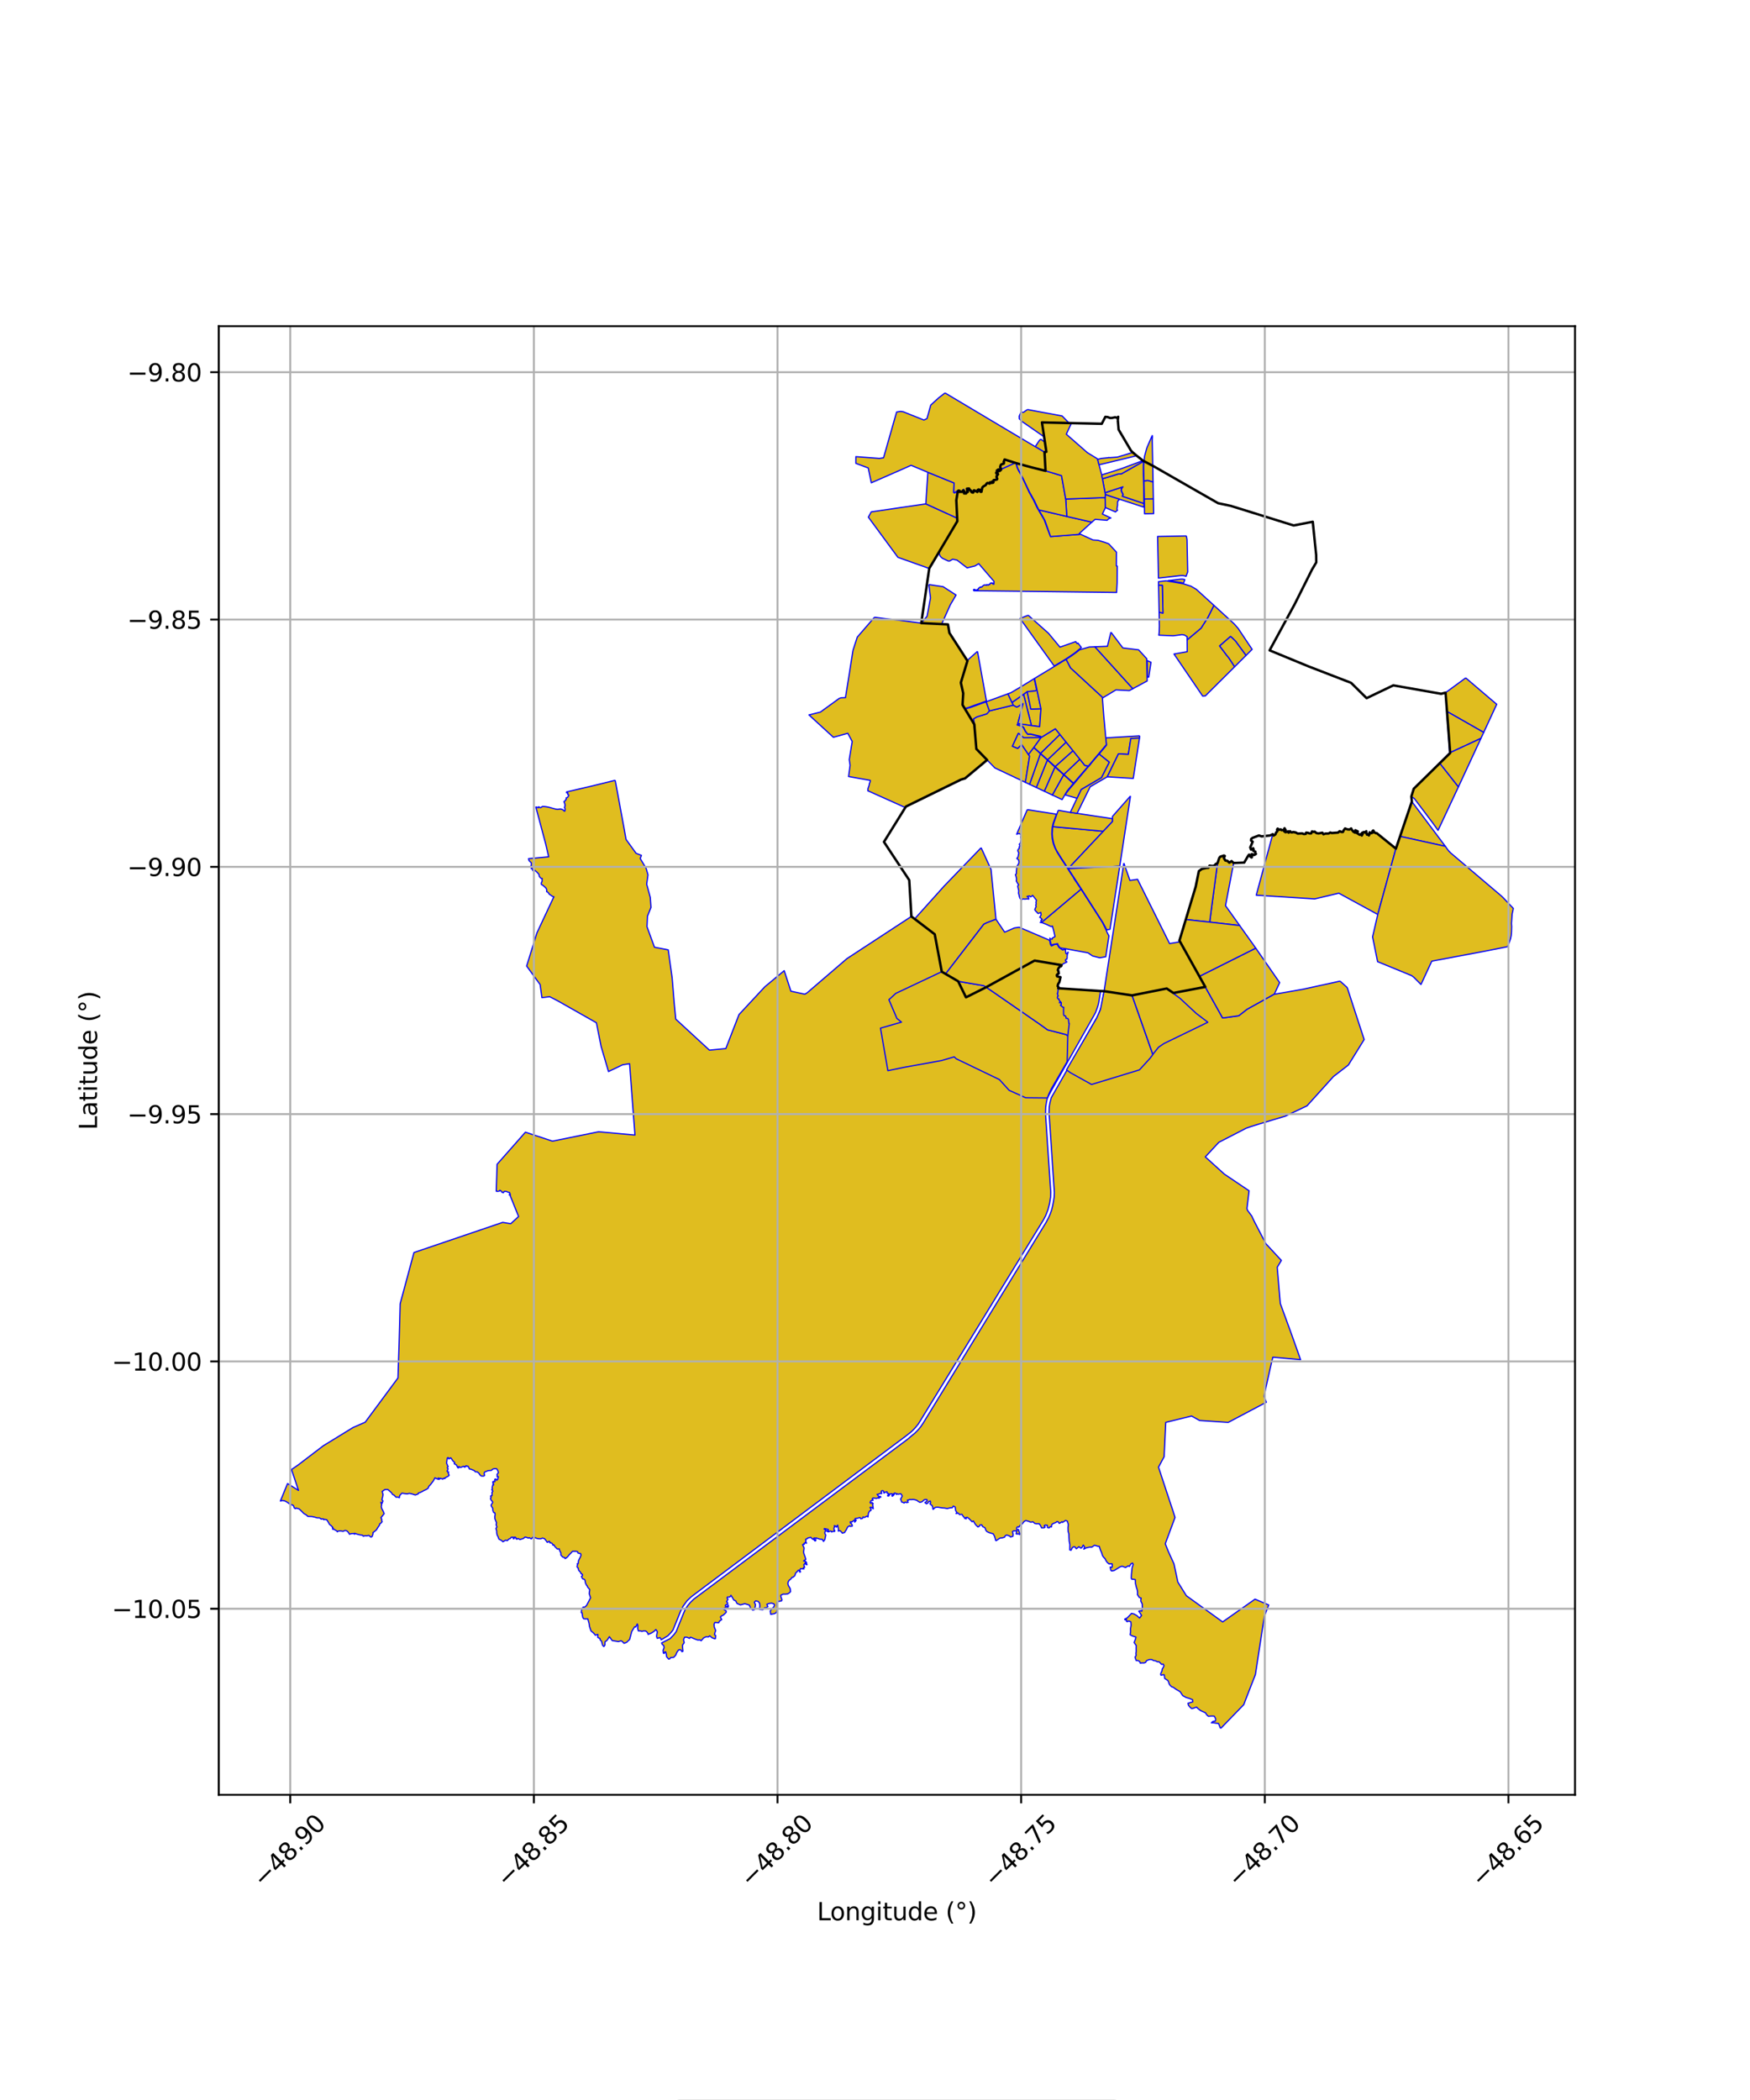 <?xml version="1.0" encoding="utf-8" standalone="no"?>
<!DOCTYPE svg PUBLIC "-//W3C//DTD SVG 1.1//EN"
  "http://www.w3.org/Graphics/SVG/1.1/DTD/svg11.dtd">
<svg xmlns:xlink="http://www.w3.org/1999/xlink" width="720pt" height="864pt" viewBox="0 0 720 864" xmlns="http://www.w3.org/2000/svg" version="1.1">
 <defs>
  <style type="text/css">*{stroke-linejoin: round; stroke-linecap: butt}</style>
 </defs>
 <g id="figure_1">
  <g id="patch_1">
   <path d="M 0 864 
L 720 864 
L 720 0 
L 0 0 
z
" style="fill: #ffffff"/>
  </g>
  <g id="axes_1">
   <g id="patch_2">
    <path d="M 90 738.44 
L 648 738.44 
L 648 134.2 
L 90 134.2 
z
" style="fill: #ffffff"/>
   </g>
   <g id="PatchCollection_1">
    <path d="M 551.325 403.651 
L 554.11 406.139 
L 554.345 406.491 
L 556.92 414.416 
L 561.259 427.684 
L 557.741 433.38 
L 557.573 433.65 
L 554.757 438.183 
L 548.618 442.921 
L 537.753 454.966 
L 528.75 459.251 
L 523.861 460.701 
L 517.94 462.481 
L 514.56 463.534 
L 512.7 464.191 
L 501.455 469.99 
L 495.901 475.976 
L 503.735 483.067 
L 513.902 489.917 
L 513.027 497.192 
L 513.213 497.895 
L 515.003 500.304 
L 516.073 502.579 
L 520.811 511.687 
L 527.188 518.576 
L 525.482 521.398 
L 526.755 536.301 
L 531.241 548.577 
L 535.095 559.411 
L 523.671 558.381 
L 522.536 563.251 
L 520.039 574.486 
L 521.025 576.911 
L 505.32 585.225 
L 493.538 584.428 
L 490.243 582.598 
L 479.623 585.205 
L 478.951 599.345 
L 476.643 603.629 
L 479.683 612.867 
L 482.628 621.74 
L 483.441 624.328 
L 479.426 635.143 
L 480.68 638.308 
L 483.007 643.414 
L 484.597 650.906 
L 488.112 656.531 
L 503.034 667.307 
L 508.736 663.291 
L 516.354 657.94 
L 521.983 660.331 
L 520.186 665.029 
L 516.499 689.001 
L 513.449 696.817 
L 511.704 701.364 
L 502.379 710.974 
L 502.046 710.916 
L 501.679 709.899 
L 501.306 709.08 
L 500.185 708.958 
L 499.139 708.796 
L 498.408 708.831 
L 498.916 708.31 
L 500.054 708.079 
L 500.157 707.142 
L 499.551 706.056 
L 498.259 706.044 
L 497.147 706.137 
L 496.445 705.465 
L 495.96 704.697 
L 495.064 704.297 
L 494.025 703.803 
L 493.018 703.092 
L 492.269 702.354 
L 490.783 702.89 
L 490.247 702.943 
L 489.504 702.274 
L 488.96 701.589 
L 488.755 700.787 
L 489.584 700.529 
L 490.725 700.194 
L 490.629 699.295 
L 489.342 698.781 
L 487.964 698.371 
L 486.609 697.629 
L 486.257 697.088 
L 485.553 696.031 
L 484.633 695.47 
L 484.13 695.197 
L 483.472 694.75 
L 482.784 694.244 
L 482.061 693.99 
L 481.49 693.475 
L 481.027 692.819 
L 480.811 692.076 
L 480.473 691.393 
L 479.806 690.956 
L 479.206 690.592 
L 479.093 689.85 
L 478.988 689.054 
L 478.393 689.056 
L 477.665 689.251 
L 477.499 688.789 
L 477.751 688.14 
L 478.097 687.385 
L 478.194 686.651 
L 478.628 685.985 
L 478.895 685.303 
L 478.555 684.654 
L 477.885 684.766 
L 477.436 684.262 
L 476.898 683.733 
L 476.122 683.708 
L 475.404 683.306 
L 474.612 683.203 
L 473.842 682.77 
L 473.049 682.758 
L 472.411 682.941 
L 471.666 683.298 
L 471.354 683.944 
L 470.693 684.2 
L 469.912 684.175 
L 469.14 684.265 
L 468.947 683.662 
L 468.262 683.214 
L 467.467 683.206 
L 467.19 682.46 
L 466.974 681.746 
L 467.376 681.264 
L 467.422 680.876 
L 467.321 680.29 
L 467.477 679.443 
L 467.451 678.037 
L 467.487 677.051 
L 466.597 675.77 
L 467.079 674.606 
L 467.36 673.544 
L 465.895 673.08 
L 464.945 672.573 
L 465.133 671.485 
L 465.113 670.096 
L 465.362 668.628 
L 465.26 667.275 
L 464.418 666.907 
L 463.835 667.212 
L 463.454 667.056 
L 463.572 666.393 
L 462.92 666.472 
L 462.717 666.174 
L 463.83 665.582 
L 464.833 664.552 
L 465.529 663.799 
L 466.532 664.02 
L 467.702 664.686 
L 468.851 665.715 
L 469.672 664.639 
L 468.842 663.326 
L 468.516 662.898 
L 469.126 662.713 
L 469.784 662.889 
L 469.984 661.397 
L 469.937 659.898 
L 469.34 658.696 
L 469.381 658.155 
L 469.499 657.503 
L 468.748 657.261 
L 467.986 656.09 
L 468.033 655.238 
L 467.888 654.125 
L 467.496 652.93 
L 467.151 651.412 
L 467.082 649.874 
L 465.574 649.68 
L 465.443 649.199 
L 465.506 647.791 
L 465.635 646.403 
L 465.784 645.032 
L 466.227 643.625 
L 465.954 643.093 
L 465.285 643.421 
L 464.654 644.478 
L 464.167 644.247 
L 463.09 644.913 
L 461.643 644.379 
L 460.79 644.686 
L 459.597 645.422 
L 458.438 646.144 
L 457.34 646.345 
L 456.987 645.973 
L 456.771 644.735 
L 457.514 644.83 
L 457.636 644.173 
L 457.547 643.378 
L 456.283 643.438 
L 455.529 642.802 
L 455.026 642.078 
L 454.697 641.36 
L 453.939 640.547 
L 453.561 639.907 
L 453.29 638.965 
L 452.707 637.609 
L 452.251 636.191 
L 451.688 636.171 
L 450.314 635.752 
L 449.226 636.524 
L 448.221 636.548 
L 446.938 636.825 
L 445.888 637.375 
L 446.249 636.445 
L 445.694 635.7 
L 445.125 636.723 
L 444.709 636.966 
L 443.884 636.348 
L 442.837 637.225 
L 442.191 636.375 
L 441.75 636.386 
L 441.182 636.745 
L 440.64 637.837 
L 440.129 637.665 
L 440.153 637.02 
L 440.169 635.433 
L 439.892 634.054 
L 439.819 632.675 
L 439.753 631.055 
L 439.438 630.037 
L 439.392 628.546 
L 439.542 627.232 
L 439.111 625.814 
L 438.415 625.545 
L 437.138 626.37 
L 436.878 626.083 
L 436.326 626.524 
L 435.738 626.749 
L 435.442 626.164 
L 434.917 625.998 
L 434.368 626.411 
L 433.292 626.844 
L 432.749 627.222 
L 432.583 628.248 
L 432.03 628.113 
L 431.658 628.625 
L 430.98 628.505 
L 430.916 627.574 
L 430.074 627.425 
L 429.601 627.764 
L 429.995 628.277 
L 429.611 628.586 
L 428.548 628.618 
L 428.033 627.539 
L 427.489 626.89 
L 426.39 626.916 
L 425.717 626.788 
L 425.012 626.106 
L 424.086 626.287 
L 423.253 625.918 
L 422.062 625.58 
L 421.375 625.944 
L 420.574 626.984 
L 419.581 627.661 
L 419.204 628.303 
L 418.6 628.184 
L 418.267 628.597 
L 418.335 629.387 
L 419.014 629.303 
L 419.189 629.554 
L 419.128 629.847 
L 419.544 630.751 
L 419.721 631.218 
L 419.463 631.359 
L 418.935 631.001 
L 418.498 631.194 
L 418.044 631.035 
L 418.34 629.847 
L 417.635 629.821 
L 417.037 629.825 
L 416.534 630.165 
L 416.837 631.313 
L 416.739 632.075 
L 415.801 632.371 
L 415.299 631.918 
L 414.172 631.564 
L 413.575 631.847 
L 413.348 632.404 
L 412.492 632.695 
L 411.397 632.826 
L 410.591 633.387 
L 409.819 633.895 
L 409.607 633.694 
L 409.486 633.101 
L 409.159 632.04 
L 408.607 631.032 
L 407.902 630.848 
L 406.912 630.561 
L 406.036 630.127 
L 405.651 629.655 
L 405.265 628.592 
L 404.304 628.086 
L 403.911 627.368 
L 403.169 627.419 
L 402.89 627.987 
L 402.352 628.233 
L 401.646 627.583 
L 401.094 626.872 
L 400.484 625.782 
L 399.951 626.08 
L 399.354 625.481 
L 398.629 624.762 
L 397.931 624.238 
L 397.449 624.348 
L 397.574 624.862 
L 397.418 624.891 
L 397.221 624.517 
L 396.953 624.792 
L 396.837 624.466 
L 396.327 623.904 
L 395.722 623.025 
L 394.796 623.165 
L 394.193 622.507 
L 393.363 622.723 
L 393.67 622.176 
L 393.236 621.615 
L 393.185 621.416 
L 392.964 620.004 
L 392.191 619.634 
L 391.808 620.32 
L 391.176 620.338 
L 390.59 620.441 
L 389.732 620.663 
L 388.548 620.443 
L 387.764 620.41 
L 387.263 620.333 
L 386.963 620.29 
L 385.918 620.104 
L 384.97 620.14 
L 384.561 620.4 
L 383.925 620.988 
L 383.803 620.836 
L 383.73 620.046 
L 383.455 619.407 
L 382.619 618.74 
L 382.927 618.116 
L 382.708 617.536 
L 381.917 617.938 
L 381.849 618.335 
L 381.185 618.728 
L 380.535 618.198 
L 381.117 617.823 
L 381.493 617.281 
L 381.358 617.008 
L 381.074 616.93 
L 380.346 617.005 
L 379.88 617.356 
L 379.629 617.641 
L 379.154 617.955 
L 378.466 618.108 
L 377.822 617.76 
L 377.368 617.379 
L 376.947 617.182 
L 376.317 617 
L 375.623 616.921 
L 374.756 616.986 
L 374.186 616.92 
L 373.702 617.24 
L 373.344 617.145 
L 373.458 617.878 
L 373.68 618.055 
L 373.063 618.238 
L 372.421 617.987 
L 371.974 618.397 
L 371.53 618.143 
L 370.982 618.012 
L 370.768 617.331 
L 370.521 616.761 
L 370.912 616.154 
L 371.197 615.5 
L 370.958 615.005 
L 370.609 614.586 
L 369.511 614.786 
L 369.229 614.62 
L 368.966 614.596 
L 368.848 614.889 
L 368.58 614.417 
L 368.018 614.306 
L 367.609 614.657 
L 367.719 614.812 
L 367.714 614.844 
L 367.925 614.865 
L 367.172 615.597 
L 366.917 615.398 
L 367.22 614.833 
L 367.082 614.615 
L 366.291 614.638 
L 365.941 614.966 
L 365.796 615.346 
L 365.473 615.538 
L 365.158 615.391 
L 365.401 615.089 
L 365.685 614.592 
L 365.439 614.398 
L 365.1 614.476 
L 364.995 614.313 
L 364.95 613.759 
L 364.401 613.853 
L 363.87 614.094 
L 363.826 614.291 
L 363.561 614.143 
L 363.68 613.807 
L 363.372 613.358 
L 362.911 613.295 
L 362.523 613.581 
L 362.649 613.864 
L 362.672 614.266 
L 362.741 614.514 
L 362.391 614.471 
L 362.332 614.35 
L 361.978 614.51 
L 361.591 614.695 
L 360.86 614.829 
L 361.385 615.438 
L 361.583 615.846 
L 361.877 615.757 
L 362.077 615.615 
L 362.439 615.915 
L 362 616.026 
L 361.629 616.444 
L 361.213 616.211 
L 360.698 616.496 
L 359.174 616.338 
L 358.852 616.674 
L 359.23 617.189 
L 358.277 617.475 
L 357.985 618.212 
L 358.259 618.512 
L 358.711 618.17 
L 359.245 618.628 
L 358.932 618.986 
L 359.081 619.241 
L 359.274 620.732 
L 358.548 620.14 
L 357.954 620.182 
L 358.45 621.084 
L 358.234 621.528 
L 357.75 621.69 
L 357.285 622.612 
L 357.129 624.098 
L 356.628 623.792 
L 355.672 624.339 
L 355.075 624.114 
L 354.897 624.694 
L 354.148 624.886 
L 353.994 624.493 
L 353.592 624.379 
L 353.068 624.581 
L 351.838 624.802 
L 351.729 625.104 
L 352.253 625.497 
L 351.646 626.267 
L 351.655 625.665 
L 351.257 625.539 
L 350.549 626.139 
L 349.804 626.134 
L 349.915 626.737 
L 350.212 626.711 
L 350.62 627.418 
L 350.644 627.879 
L 349.88 628.018 
L 349.532 627.735 
L 348.773 628.239 
L 348.407 628.912 
L 348.277 629.26 
L 347.824 629.933 
L 347.482 630.541 
L 347.023 630.641 
L 346.588 630.803 
L 346.052 630.17 
L 345.626 629.755 
L 345.512 629.785 
L 344.891 629.919 
L 344.958 629.293 
L 344.917 628.757 
L 344.7 627.881 
L 344.637 627.467 
L 344.095 628.31 
L 343.82 627.917 
L 343.389 627.69 
L 343.251 627.726 
L 343.403 628.168 
L 343.132 628.627 
L 343.133 629.264 
L 343.499 629.894 
L 343.186 630.148 
L 343.028 629.992 
L 342.839 629.96 
L 342.183 630.303 
L 341.845 629.889 
L 340.713 630.267 
L 340.1 629.867 
L 340.824 629.746 
L 340.705 629.233 
L 339.151 628.898 
L 339.082 629.179 
L 339.733 629.465 
L 339.757 629.933 
L 339.391 630.173 
L 339.367 630.89 
L 339.754 631.622 
L 339.596 632.262 
L 339.374 633.391 
L 338.824 634.176 
L 338.274 633.311 
L 337.261 633.244 
L 335.819 632.753 
L 335.427 632.864 
L 335.01 632.748 
L 334.772 632.882 
L 335.146 633.582 
L 335.394 633.66 
L 335.638 633.284 
L 335.62 633.872 
L 335.318 634.003 
L 334.903 633.493 
L 334.227 633.168 
L 333.582 632.504 
L 332.304 632.776 
L 332.133 633.11 
L 331.621 633.161 
L 331.452 633.601 
L 331.616 633.905 
L 331.451 634.405 
L 331.766 634.71 
L 331.801 634.937 
L 331.021 634.796 
L 330.715 635.135 
L 330.929 635.367 
L 330.196 635.53 
L 330.84 636.873 
L 330.779 637.347 
L 330.614 638.525 
L 330.721 639.089 
L 331.243 640.563 
L 331.528 641.583 
L 330.78 642.083 
L 330.647 642.246 
L 331.403 642.372 
L 331.749 642.753 
L 331.991 643.811 
L 331.535 643.648 
L 331.688 642.949 
L 331.347 642.842 
L 331.269 643.158 
L 330.703 643.765 
L 331.062 644.872 
L 330.699 644.816 
L 330.483 645.238 
L 330.787 645.512 
L 329.672 645.439 
L 329.408 645.353 
L 329.056 645.997 
L 329.367 646.728 
L 328.991 646.793 
L 328.89 646.234 
L 328.491 646.008 
L 327.843 646.754 
L 327.396 647.113 
L 326.978 648.328 
L 326.186 648.967 
L 325.881 648.967 
L 325.21 649.832 
L 324.777 650.037 
L 324.296 650.801 
L 324.15 651.501 
L 324.338 652.27 
L 325.098 653.574 
L 325.275 654.818 
L 324.778 655.322 
L 324.108 655.765 
L 323.188 655.891 
L 322.172 655.879 
L 321.269 656.32 
L 321.242 656.787 
L 321.716 658.206 
L 321.556 658.627 
L 319.831 658.982 
L 319.645 660.304 
L 319.787 661.276 
L 319.662 662.617 
L 319.43 663.438 
L 318.632 663.902 
L 317.104 664.181 
L 316.89 662.824 
L 317.539 661.938 
L 318.293 661.216 
L 318.684 660.437 
L 318.466 659.92 
L 317.45 659.563 
L 316.257 659.749 
L 315.507 660.056 
L 315.916 660.996 
L 315.373 661.449 
L 314.605 661.461 
L 313.859 662.287 
L 312.489 662.166 
L 312.639 660.675 
L 312.542 659.672 
L 311.917 658.853 
L 310.88 658.644 
L 310.335 659.223 
L 310.813 660.13 
L 310.707 661.044 
L 310.33 662.293 
L 309.653 662.415 
L 308.795 661.546 
L 308.314 660.373 
L 306.444 659.807 
L 304.653 660.303 
L 303.209 659.701 
L 302.71 658.661 
L 301.902 658.273 
L 301.297 657.219 
L 300.712 656.351 
L 300.647 656.631 
L 300.165 657.059 
L 299.282 657.069 
L 299.12 657.551 
L 299.521 657.953 
L 298.924 658.986 
L 299.341 659.398 
L 299.396 659.921 
L 298.512 660.371 
L 298.43 660.702 
L 298.553 661.014 
L 299.1 660.994 
L 299.609 660.391 
L 299.712 660.886 
L 299.198 661.755 
L 298.339 661.495 
L 298.044 661.617 
L 297.825 662.193 
L 298.781 662.819 
L 298.779 663.351 
L 297.727 664.403 
L 296.681 664.965 
L 296.4 665.312 
L 296.934 666.339 
L 296.068 666.948 
L 295.661 667.671 
L 294.158 667.489 
L 293.791 668.204 
L 293.874 669.45 
L 294.462 670.841 
L 294.146 671.71 
L 293.95 672.542 
L 294.466 672.908 
L 294.376 674.145 
L 294.031 674.236 
L 292.932 673.803 
L 291.982 673.005 
L 291.51 673.465 
L 290.421 673.437 
L 289.518 673.867 
L 288.468 675.053 
L 287.933 674.688 
L 287.085 674.751 
L 285.754 674.28 
L 284.287 673.644 
L 283.952 673.67 
L 283.737 674.085 
L 282.539 673.574 
L 281.639 673.623 
L 281.212 674.653 
L 281.511 675.837 
L 280.822 676.829 
L 280.843 677.904 
L 280.99 679.361 
L 280.596 679.557 
L 280.145 678.916 
L 279.759 678.681 
L 279.165 678.871 
L 278.466 679.851 
L 278.005 680.981 
L 277.186 681.887 
L 275.902 681.982 
L 275.625 682.458 
L 275.113 682.607 
L 274.276 681.68 
L 274.169 680.69 
L 273.92 679.646 
L 273.51 679.656 
L 273.332 680.251 
L 272.927 680.163 
L 272.811 678.958 
L 273.21 677.952 
L 273.105 677.07 
L 272.435 676.503 
L 272.204 675.955 
L 275.708 674.179 
L 277.259 672.556 
L 278.198 671.312 
L 279.199 668.775 
L 280.193 666.339 
L 281.238 663.747 
L 281.97 662.103 
L 282.989 660.535 
L 284.114 659.216 
L 285.395 657.973 
L 294.743 650.987 
L 346.842 612.003 
L 373.535 592.046 
L 374.898 590.863 
L 376.338 589.696 
L 377.648 588.399 
L 378.827 586.971 
L 379.83 585.493 
L 430.372 502.959 
L 431.385 501.07 
L 432.089 499.451 
L 432.66 497.827 
L 433.105 496.048 
L 433.435 494.291 
L 433.703 492.453 
L 433.787 490.639 
L 431.732 459.716 
L 431.596 457.651 
L 431.679 455.415 
L 431.995 453.608 
L 432.508 451.646 
L 450.315 420.382 
L 451.212 418.811 
L 451.93 417.436 
L 452.555 415.837 
L 453.211 413.774 
L 453.577 412.039 
L 454.248 407.799 
L 465.762 409.53 
L 480.019 406.701 
L 482.769 408.535 
L 495.885 406.049 
L 503.018 418.818 
L 509.64 417.916 
L 513.072 415.242 
L 524.089 409.103 
L 536.158 406.989 
L 542.034 405.698 
L 549.342 404.1 
L 551.325 403.651 
" clip-path="url(#p4094321672)" style="fill: #e0bd1f; stroke: #0000ff; stroke-width: 0.5"/>
    <path d="M 253.116 321.032 
L 256.815 341.103 
L 257.579 345.373 
L 261.699 351.069 
L 263.914 351.938 
L 263.396 353.203 
L 265.855 357.318 
L 266.587 359.938 
L 266.06 363.759 
L 267.549 369.231 
L 267.837 373.339 
L 266.373 376.975 
L 266.191 381.287 
L 269.274 389.724 
L 274.929 390.798 
L 276.534 402.232 
L 277.377 412.534 
L 278.024 419.297 
L 291.876 432.056 
L 298.62 431.412 
L 304.057 417.403 
L 314.681 405.985 
L 322.643 399.359 
L 325.394 407.794 
L 331.116 409.036 
L 332.068 408.483 
L 348.463 394.395 
L 374.967 377.045 
L 376.307 378.064 
L 384.574 384.386 
L 387.468 399.786 
L 389.049 400.692 
L 394.206 403.721 
L 404.786 405.545 
L 405.73 406.175 
L 425.656 395.211 
L 436.735 397.072 
L 436.71 397.297 
L 436.501 397.561 
L 436.184 397.554 
L 436.036 397.816 
L 435.576 398.249 
L 435.254 398.984 
L 435.239 399.2 
L 435.442 399.452 
L 435.612 400.478 
L 435.367 400.627 
L 435.007 400.899 
L 434.799 401.194 
L 434.926 401.714 
L 435.454 401.822 
L 435.793 401.974 
L 436.325 402.04 
L 436.229 402.451 
L 436.063 402.972 
L 435.875 404.018 
L 435.314 404.941 
L 435.166 405.729 
L 435.63 406.353 
L 435.391 406.599 
L 435.956 406.622 
L 444.959 407.188 
L 452.792 407.729 
L 452.199 411.558 
L 452.025 412.595 
L 451.796 413.559 
L 451.419 414.716 
L 450.733 416.578 
L 450.159 417.658 
L 449.247 419.252 
L 432.511 448.773 
L 431.597 450.456 
L 430.845 452.083 
L 430.555 453.308 
L 430.222 455.493 
L 430.148 457.93 
L 430.25 459.768 
L 432.306 490.446 
L 432.241 492.547 
L 431.83 495.1 
L 431.188 497.656 
L 430.241 500.1 
L 429.271 501.947 
L 377.862 585.814 
L 376.623 587.354 
L 375.681 588.353 
L 374.75 589.218 
L 372.683 590.844 
L 352.578 605.877 
L 286.143 655.646 
L 284.368 656.996 
L 282.67 658.6 
L 281.008 660.888 
L 280.108 662.661 
L 279.574 663.941 
L 278.849 665.788 
L 277.831 668.285 
L 276.923 670.565 
L 276.14 671.597 
L 274.782 673.008 
L 272.005 674.678 
L 271.915 674.257 
L 271.537 673.749 
L 270.418 674.067 
L 270.129 673.315 
L 270.238 672.425 
L 270.421 671.602 
L 270.379 671.172 
L 269.842 670.439 
L 269.161 671.123 
L 268.5 671.582 
L 267.857 671.951 
L 267.325 672.161 
L 266.663 672.452 
L 266.484 671.907 
L 266.124 671.396 
L 265.654 671.042 
L 264.863 670.97 
L 264.047 671.211 
L 263.638 671.002 
L 262.615 670.97 
L 262.371 670.053 
L 262.454 668.823 
L 262.203 668.158 
L 261.553 669.405 
L 261.116 669.288 
L 259.918 671.237 
L 259.058 674.515 
L 257.836 675.692 
L 256.744 676.113 
L 256.085 675.398 
L 255.532 675.071 
L 254.433 675.402 
L 251.894 674.991 
L 250.719 673.383 
L 249.737 674.905 
L 248.903 675.501 
L 248.895 676.822 
L 248.43 677.426 
L 247.916 676.911 
L 247.464 675.175 
L 246.91 674.704 
L 246.838 674.123 
L 245.923 673.68 
L 245.961 672.453 
L 244.914 672.766 
L 244.545 672.243 
L 243.938 671.634 
L 243.327 671.176 
L 243.079 670.818 
L 242.544 669.218 
L 242.323 667.792 
L 241.814 666.034 
L 241.025 666.064 
L 240.135 666.009 
L 239.776 665.471 
L 239.451 663.501 
L 239.143 663.48 
L 239.31 662.046 
L 239.976 661.182 
L 240.483 661.251 
L 241.315 660.554 
L 242.979 657.376 
L 242.402 655.646 
L 242.614 654.164 
L 242.596 653.932 
L 241.795 653.026 
L 241.621 652.518 
L 241.319 652.228 
L 240.876 651.29 
L 240.736 650.418 
L 240.58 649.956 
L 240.209 649.682 
L 239.806 649.633 
L 239.4 649.041 
L 239.239 648.541 
L 239.479 648.488 
L 239.681 648.1 
L 239.596 647.695 
L 239.037 647.466 
L 238.936 646.979 
L 238.499 646.54 
L 238.068 646.044 
L 237.863 645.056 
L 237.553 644.905 
L 237.395 644.485 
L 237.584 643.928 
L 237.503 643.318 
L 237.771 643.422 
L 237.948 643.018 
L 237.993 642.183 
L 238.329 641.426 
L 238.783 640.584 
L 239.042 639.779 
L 238.856 639.187 
L 238.657 639.191 
L 237.76 638.957 
L 237.682 638.418 
L 236.968 638.243 
L 235.545 638.25 
L 234.939 638.934 
L 234.207 639.649 
L 233.528 640.515 
L 232.906 641.029 
L 232.481 641.244 
L 232.31 640.85 
L 231.492 640.6 
L 230.765 639.797 
L 230.782 638.975 
L 230.244 637.894 
L 230.076 637.236 
L 229.307 637.324 
L 228.827 636.842 
L 228.224 636.233 
L 228.022 635.791 
L 227.817 635.582 
L 227.477 635.738 
L 227.427 635.448 
L 227.056 634.884 
L 226.241 634.757 
L 226.242 634.384 
L 225.887 634.101 
L 225.633 634.371 
L 225.122 634.526 
L 224.778 634.016 
L 224.029 633.047 
L 223.2 632.802 
L 222.458 633.103 
L 221.585 633.088 
L 220.753 632.904 
L 219.945 632.561 
L 219.08 632.546 
L 218.676 633.134 
L 218.52 633.124 
L 217.819 632.649 
L 217.37 632.808 
L 216.632 632.515 
L 216.033 632.391 
L 215.238 633.032 
L 214.613 633.189 
L 213.916 633.432 
L 213.214 632.989 
L 212.659 633.284 
L 212.296 633.084 
L 212.446 632.891 
L 211.956 632.413 
L 211.669 632.452 
L 211.59 632.917 
L 211.437 633.103 
L 211.296 633.136 
L 211.135 633.014 
L 211.369 632.72 
L 211.256 632.504 
L 210.831 632.444 
L 210.302 632.496 
L 209.988 632.956 
L 209.338 633.24 
L 208.688 633.877 
L 208.049 633.672 
L 206.92 634.314 
L 206.377 633.82 
L 205.267 633.236 
L 204.942 632.297 
L 204.548 631.584 
L 204.352 630.714 
L 204.339 629.86 
L 204.029 628.851 
L 204.446 628.267 
L 204.106 627.271 
L 204.289 626.514 
L 203.924 625.625 
L 203.607 624.829 
L 203.565 623.928 
L 203.721 623.101 
L 203.586 622.436 
L 203.076 622.252 
L 202.786 621.47 
L 202.691 620.489 
L 202.183 619.736 
L 202.031 619.273 
L 202.606 618.332 
L 202.718 617.986 
L 202.495 617.683 
L 202.023 617.089 
L 201.787 616.543 
L 202.077 616.117 
L 201.874 615.716 
L 201.928 615.431 
L 202.415 615.333 
L 202.416 614.812 
L 202.434 613.912 
L 202.787 613.533 
L 202.316 612.881 
L 202.631 612.652 
L 202.462 612.137 
L 202.663 611.141 
L 203.074 610.935 
L 203.089 610.629 
L 202.791 610.623 
L 202.896 610.334 
L 202.968 609.93 
L 202.708 609.924 
L 202.844 609.56 
L 203.207 609.48 
L 203.58 609.637 
L 203.649 609.169 
L 203.505 608.816 
L 203.73 608.493 
L 204.224 608.65 
L 204.306 609.057 
L 204.793 608.605 
L 204.871 608.158 
L 204.901 608.125 
L 205.04 607.596 
L 204.915 607.476 
L 204.514 607.591 
L 204.576 607.188 
L 204.48 606.641 
L 205.053 605.879 
L 204.804 605.02 
L 204.351 604.297 
L 203.442 604.279 
L 202.795 604.392 
L 202.149 604.969 
L 200.878 605.046 
L 199.754 605.489 
L 199.307 605.735 
L 199.163 606.25 
L 199.388 606.999 
L 199.05 607.303 
L 198.03 607.28 
L 197.802 607.152 
L 197.326 606.604 
L 197.05 606.159 
L 196.376 605.578 
L 195.54 605.545 
L 195.126 605.038 
L 194.428 604.756 
L 193.698 604.461 
L 193.11 604.38 
L 192.832 603.673 
L 192.439 603.176 
L 192.091 603.303 
L 191.783 603.032 
L 191.565 603.287 
L 191.26 603.334 
L 191.372 603.591 
L 191.21 603.633 
L 190.693 603.27 
L 190.268 603.441 
L 189.933 603.591 
L 189.326 603.754 
L 188.754 603.367 
L 188.543 603.656 
L 188.643 603.941 
L 188.362 603.871 
L 188.115 603.401 
L 187.799 602.734 
L 186.88 602.211 
L 187.089 601.724 
L 186.464 601.185 
L 186.181 600.833 
L 185.696 600.051 
L 185.391 599.759 
L 184.887 600.176 
L 184.522 600.073 
L 184.601 599.84 
L 184.28 599.69 
L 183.995 599.975 
L 183.901 600.755 
L 183.732 601.984 
L 183.975 602.492 
L 184.18 603.106 
L 184.373 603.283 
L 184.023 603.895 
L 184.33 604.222 
L 184.19 604.842 
L 183.905 605.303 
L 184.611 605.676 
L 184.334 605.904 
L 184.636 606.549 
L 184.78 606.99 
L 184.4 607.357 
L 182.989 608.096 
L 183.052 608.299 
L 182.512 608.186 
L 182.214 608.544 
L 181.166 608.189 
L 181.024 608.44 
L 180.332 608.074 
L 180.608 608.675 
L 179.786 608.416 
L 178.947 608.029 
L 178.268 609.303 
L 177.102 610.836 
L 176.422 611.538 
L 176.111 612.334 
L 175.238 612.885 
L 174.401 613.25 
L 173.911 613.54 
L 172.914 614.04 
L 172.131 614.26 
L 172.087 614.636 
L 170.866 615.093 
L 169.666 614.7 
L 168.436 614.409 
L 167.521 614.64 
L 166.477 614.514 
L 165.365 614.33 
L 164.423 615.344 
L 164.311 616.217 
L 163.672 615.925 
L 162.943 615.997 
L 162.143 615.154 
L 161.523 614.859 
L 161.046 614.14 
L 160.282 613.447 
L 159.544 612.823 
L 158.36 612.841 
L 157.244 613.616 
L 157.593 614.942 
L 157.389 615.955 
L 157.121 617.025 
L 157.547 617.523 
L 157.23 618.468 
L 156.707 618.086 
L 157.046 619.044 
L 156.862 619.836 
L 157.061 620.653 
L 157.697 621.862 
L 158.06 622.779 
L 157.423 623.562 
L 156.74 624.418 
L 157.075 625.098 
L 157.029 625.618 
L 157.222 626.022 
L 156.835 626.567 
L 156.197 627.001 
L 156.197 627.372 
L 155.453 628.459 
L 154.892 629.396 
L 154.158 630.022 
L 153.429 630.59 
L 153.478 631.018 
L 153.154 632.096 
L 152.658 632.422 
L 151.683 631.696 
L 150.991 631.894 
L 150.1 631.849 
L 149.475 632.065 
L 149.156 631.66 
L 147.906 631.441 
L 146.85 631.174 
L 145.925 630.844 
L 145.863 631.249 
L 145.628 630.932 
L 144.62 630.966 
L 143.77 631.237 
L 143.336 630.477 
L 142.702 629.828 
L 141.966 629.667 
L 141.131 630.044 
L 140.222 629.865 
L 139.18 629.922 
L 138.764 630.249 
L 138.576 629.847 
L 138.03 629.6 
L 137.232 629.046 
L 137.039 629.239 
L 136.836 629.087 
L 137.025 628.963 
L 136.754 628.579 
L 136.973 628.463 
L 136.241 627.708 
L 135.519 627.117 
L 135.014 626.162 
L 134.442 625.289 
L 133.524 625.097 
L 133.231 625.277 
L 132.917 624.863 
L 132.09 625.025 
L 132.003 624.814 
L 131.43 624.509 
L 130.417 624.488 
L 129.574 624.215 
L 128.324 623.943 
L 126.653 623.898 
L 126.004 623.279 
L 124.997 622.699 
L 124.425 622.107 
L 123.615 621.299 
L 123.062 620.81 
L 121.779 620.438 
L 121.605 620.695 
L 121.107 620.491 
L 120.705 619.385 
L 119.065 618.687 
L 117.98 617.953 
L 117.137 617.505 
L 116.203 617.348 
L 115.364 617.562 
L 118.3 610.376 
L 122.808 613.196 
L 119.928 604.604 
L 122.626 602.758 
L 133.007 594.834 
L 133.806 594.344 
L 145.234 587.327 
L 149.235 585.577 
L 150.243 585.145 
L 163.737 566.924 
L 164.216 551.923 
L 164.63 536.411 
L 167.57 525.51 
L 170.314 515.324 
L 206.828 502.914 
L 210.14 503.46 
L 213.361 500.507 
L 209.998 492.156 
L 209.967 491.783 
L 209.484 491.588 
L 209.964 491.253 
L 209.693 491.025 
L 209.656 490.646 
L 209.171 490.567 
L 208.389 490.217 
L 207.529 490.139 
L 207.054 490.739 
L 206.858 490.538 
L 206.54 490.601 
L 206.336 490.134 
L 205.631 489.692 
L 205.631 490.019 
L 205.214 490.054 
L 204.709 490.199 
L 204.555 490.092 
L 204.162 490.112 
L 204.51 479.021 
L 216.166 465.811 
L 227.298 469.497 
L 246.304 465.638 
L 261.235 466.987 
L 259.023 437.635 
L 256.135 438.097 
L 250.353 440.867 
L 247.32 430.575 
L 245.374 420.796 
L 229.484 411.784 
L 226.148 410.069 
L 222.959 410.47 
L 222.229 405.096 
L 216.672 397.46 
L 220.913 383.802 
L 227.668 369.4 
L 227.912 368.97 
L 227.347 368.819 
L 226.714 368.382 
L 225.987 367.883 
L 225.474 367.142 
L 224.892 366.825 
L 224.946 366.11 
L 224.638 365.397 
L 224.006 364.792 
L 223.355 364.247 
L 222.734 363.891 
L 222.696 363.27 
L 223.07 362.507 
L 222.999 362.106 
L 223.071 361.415 
L 222.606 361.382 
L 221.897 360.628 
L 221.726 359.737 
L 221.113 359.035 
L 220.452 358.415 
L 219.826 357.912 
L 219.192 358.181 
L 219.03 357.429 
L 218.536 357.401 
L 218.819 357.05 
L 218.663 356.225 
L 218.445 356.144 
L 218.614 355.803 
L 218.619 355.032 
L 218.299 354.715 
L 217.629 354.061 
L 217.467 353.272 
L 225.742 352.506 
L 224.441 346.948 
L 220.458 332.055 
L 220.688 332.047 
L 221.494 332.315 
L 221.594 331.924 
L 222.229 332.266 
L 222.465 332.265 
L 223.171 331.806 
L 223.995 331.829 
L 224.857 331.933 
L 225.669 332.082 
L 226.305 332.251 
L 227.104 332.476 
L 227.869 332.692 
L 228.652 332.888 
L 229.414 332.985 
L 230.62 332.823 
L 231.513 333.108 
L 232.114 333.663 
L 232.308 333.744 
L 232.461 333.57 
L 232.511 332.782 
L 232.257 332.254 
L 232.212 332.107 
L 232.318 332.111 
L 232.533 331.418 
L 232.428 331.369 
L 232.469 330.953 
L 232.296 330.507 
L 232.007 329.784 
L 232.634 329.417 
L 232.705 329.033 
L 232.962 328.876 
L 232.962 328.241 
L 233.447 328.106 
L 233.937 327.446 
L 234.023 327.17 
L 233.895 326.965 
L 233.588 326.882 
L 233.628 326.278 
L 233.071 326.168 
L 233.101 325.805 
L 243.074 323.493 
L 253.116 321.032 
" clip-path="url(#p4094321672)" style="fill: #e0bd1f; stroke: #0000ff; stroke-width: 0.5"/>
    <path d="M 387.468 399.786 
L 389.052 400.692 
L 394.207 403.72 
L 397.17 404.24 
L 404.79 405.543 
L 408.413 407.98 
L 427.983 421.522 
L 430.987 423.702 
L 438.624 425.655 
L 439.32 426.158 
L 439.037 436.823 
L 432.562 447.955 
L 431.507 450.168 
L 430.923 451.727 
L 421.976 451.642 
L 415.192 448.591 
L 411.187 444.17 
L 393.414 435.602 
L 392.584 434.828 
L 387.303 436.362 
L 371.928 439.131 
L 365.301 440.513 
L 362.267 423.016 
L 370.902 420.536 
L 369.006 419.016 
L 365.72 411.299 
L 365.764 411.271 
L 368.543 408.711 
L 387.468 399.786 
" clip-path="url(#p4094321672)" style="fill: #e0bd1f; stroke: #0000ff; stroke-width: 0.5"/>
    <path d="M 454.248 407.799 
L 465.762 409.53 
L 474.304 433.818 
L 474.135 434.123 
L 473.13 435.442 
L 468.814 440.16 
L 467.625 440.544 
L 449.105 446.179 
L 440.405 441.35 
L 438.794 440.16 
L 451.203 418.835 
L 452.734 415.379 
L 454.248 407.799 
" clip-path="url(#p4094321672)" style="fill: #e0bd1f; stroke: #0000ff; stroke-width: 0.5"/>
    <path d="M 516.66 390.085 
L 526.482 404.273 
L 524.335 408.932 
L 524.089 409.103 
L 513.072 415.242 
L 509.64 417.916 
L 503.018 418.818 
L 495.885 406.049 
L 493.452 401.702 
L 516.66 390.085 
" clip-path="url(#p4094321672)" style="fill: #e0bd1f; stroke: #0000ff; stroke-width: 0.5"/>
    <path d="M 480.019 406.701 
L 482.532 408.578 
L 485.527 410.778 
L 492.196 416.972 
L 496.939 420.579 
L 478.903 429.326 
L 476.648 430.859 
L 474.304 433.818 
L 465.762 409.53 
L 480.019 406.701 
" clip-path="url(#p4094321672)" style="fill: #e0bd1f; stroke: #0000ff; stroke-width: 0.5"/>
    <path d="M 403.664 348.778 
L 407.726 357.693 
L 409.77 378.2 
L 406.013 379.649 
L 404.767 380.262 
L 389.052 400.692 
L 387.468 399.786 
L 384.574 384.386 
L 376.307 378.064 
L 388.458 364.541 
L 403.664 348.778 
" clip-path="url(#p4094321672)" style="fill: #e0bd1f; stroke: #0000ff; stroke-width: 0.5"/>
    <path d="M 359.778 253.954 
L 379.031 256.355 
L 387.425 256.767 
L 390.021 256.902 
L 390.614 260.379 
L 396.244 269.121 
L 398.036 271.898 
L 395.318 280.869 
L 396.3 285.242 
L 396.015 290.009 
L 396.923 291.492 
L 397.076 291.711 
L 400.858 298.033 
L 401.695 308.123 
L 406.118 312.672 
L 398.703 318.867 
L 397.03 320.261 
L 395.435 320.717 
L 372.716 331.846 
L 372.465 332.248 
L 357.044 325.342 
L 357.118 324.42 
L 357.555 323.188 
L 357.681 322.426 
L 358.037 321.533 
L 358.059 321.072 
L 349.116 319.48 
L 349.749 314.844 
L 349.404 312.518 
L 350.627 305.078 
L 348.814 301.696 
L 342.873 303.337 
L 332.824 294.132 
L 337.519 292.978 
L 345.302 287.324 
L 346.065 287.077 
L 347.85 287.008 
L 347.897 286.716 
L 349.545 276.428 
L 350.831 268.225 
L 350.863 268.02 
L 351.019 267.321 
L 352.712 262.122 
L 356.693 257.529 
L 356.764 257.451 
L 359.778 253.954 
" clip-path="url(#p4094321672)" style="fill: #e0bd1f; stroke: #0000ff; stroke-width: 0.5"/>
    <path d="M 471.964 271.749 
L 473.555 272.499 
L 472.642 278.552 
L 472.075 278.632 
L 471.964 271.749 
" clip-path="url(#p4094321672)" style="fill: #e0bd1f; stroke: #0000ff; stroke-width: 0.5"/>
    <path d="M 444.777 365.814 
L 453.637 379.619 
L 455.201 382.845 
L 455.469 383.57 
L 456.247 385.059 
L 454.951 393.628 
L 452.46 394.061 
L 449.498 393.304 
L 447.633 392.026 
L 438.584 390.376 
L 436.19 390.002 
L 436.148 389.982 
L 435.4 388.971 
L 435.126 388.242 
L 433.122 388.616 
L 432.576 388.956 
L 432.181 387.501 
L 431.934 385.979 
L 432.021 386.236 
L 432.895 386.413 
L 432.959 385.928 
L 434.064 385.35 
L 433.473 382.75 
L 432.986 380.999 
L 432.498 381.241 
L 430.551 380.317 
L 428.505 379.529 
L 444.777 365.814 
" clip-path="url(#p4094321672)" style="fill: #e0bd1f; stroke: #0000ff; stroke-width: 0.5"/>
    <path d="M 433.164 340.119 
L 453.928 342.019 
L 439.478 357.388 
L 436.837 353.36 
L 434.781 350.072 
L 434.131 348.733 
L 433.47 346.863 
L 433.063 344.831 
L 432.925 343.113 
L 433.078 340.495 
L 433.164 340.119 
" clip-path="url(#p4094321672)" style="fill: #e0bd1f; stroke: #0000ff; stroke-width: 0.5"/>
    <path d="M 435.4 333.367 
L 440.355 334.235 
L 443.147 334.644 
L 457.723 336.84 
L 457.737 337.967 
L 453.928 342.019 
L 433.164 340.119 
L 433.466 338.784 
L 435.4 333.367 
" clip-path="url(#p4094321672)" style="fill: #e0bd1f; stroke: #0000ff; stroke-width: 0.5"/>
    <path d="M 402.167 267.983 
L 405.861 288.417 
L 398.232 291.148 
L 396.923 291.492 
L 396.015 290.009 
L 396.3 285.242 
L 395.318 280.869 
L 398.036 271.898 
L 398.154 271.554 
L 402.167 267.983 
" clip-path="url(#p4094321672)" style="fill: #e0bd1f; stroke: #0000ff; stroke-width: 0.5"/>
    <path d="M 423.046 253.135 
L 431.393 260.567 
L 436.098 266.25 
L 442.581 263.983 
L 443.142 264.802 
L 443.509 264.588 
L 444.9 266.405 
L 442.766 268.182 
L 441.785 268.948 
L 438.48 271.162 
L 433.721 274.024 
L 419.659 254.426 
L 423.046 253.135 
" clip-path="url(#p4094321672)" style="fill: #e0bd1f; stroke: #0000ff; stroke-width: 0.5"/>
    <path d="M 499.443 249.057 
L 507.743 256.654 
L 509.37 258.49 
L 515.169 267.165 
L 512.644 269.674 
L 508.33 263.787 
L 507.006 262.492 
L 506.28 261.863 
L 501.807 265.753 
L 504.557 269.429 
L 505.606 270.712 
L 507.976 274.315 
L 495.891 286.328 
L 494.819 286.408 
L 483.016 269.083 
L 488.467 268.108 
L 488.427 263.241 
L 494.122 258.47 
L 496.906 254.112 
L 499.443 249.057 
" clip-path="url(#p4094321672)" style="fill: #e0bd1f; stroke: #0000ff; stroke-width: 0.5"/>
    <path d="M 409.77 378.2 
L 411.039 380.099 
L 412.476 382.218 
L 413.341 383.53 
L 417.307 381.79 
L 419.305 381.503 
L 431.634 386.762 
L 431.937 387.244 
L 432.152 388.516 
L 432.579 389.21 
L 433.689 388.683 
L 434.023 388.525 
L 434.969 388.516 
L 435.675 389.803 
L 437.225 390.851 
L 437.809 390.652 
L 438.459 390.43 
L 438.328 390.85 
L 438.552 392.316 
L 438.994 392.474 
L 439.358 391.757 
L 439.479 391.77 
L 439.373 392.138 
L 439.155 392.559 
L 439.03 393.593 
L 439.071 394.025 
L 438.885 394.688 
L 438.464 394.742 
L 438.355 395.284 
L 438.901 395.674 
L 438.902 395.838 
L 437.528 396.472 
L 436.735 397.072 
L 436.71 397.297 
L 436.501 397.561 
L 436.184 397.554 
L 436.036 397.816 
L 435.576 398.249 
L 435.254 398.984 
L 435.239 399.2 
L 435.442 399.452 
L 435.612 400.478 
L 435.367 400.627 
L 435.007 400.899 
L 434.799 401.194 
L 434.926 401.714 
L 435.454 401.822 
L 435.793 401.974 
L 436.325 402.04 
L 436.229 402.451 
L 436.063 402.972 
L 435.875 404.018 
L 435.314 404.941 
L 435.166 405.729 
L 435.63 406.353 
L 435.391 406.599 
L 435.24 408.025 
L 435.178 408.626 
L 434.987 408.718 
L 435.24 409.473 
L 435.378 409.768 
L 435.133 409.9 
L 435.02 410.54 
L 435.405 411.058 
L 435.744 411.061 
L 435.749 411.546 
L 436.219 412.026 
L 436.356 412.146 
L 436.074 412.224 
L 435.843 412.589 
L 436.649 412.473 
L 436.649 413.29 
L 436.299 413.559 
L 437.142 414.274 
L 437.383 414.484 
L 437.656 414.443 
L 437.572 415.353 
L 437.59 416.619 
L 437.589 417.411 
L 437.85 417.917 
L 438.194 417.924 
L 438.506 418.194 
L 438.608 418.955 
L 439.248 418.966 
L 439.577 419.43 
L 439.79 421.156 
L 439.936 421.086 
L 439.62 423.612 
L 439.32 426.158 
L 438.624 425.655 
L 430.987 423.702 
L 427.983 421.522 
L 408.413 407.98 
L 404.79 405.543 
L 397.17 404.24 
L 394.207 403.72 
L 389.052 400.692 
L 404.767 380.262 
L 406.013 379.649 
L 409.77 378.2 
" clip-path="url(#p4094321672)" style="fill: #e0bd1f; stroke: #0000ff; stroke-width: 0.5"/>
    <path d="M 462.382 355.101 
L 464.884 362.237 
L 468.016 361.775 
L 481.198 388.217 
L 485.525 387.477 
L 493.452 401.702 
L 495.885 406.049 
L 482.769 408.535 
L 480.019 406.701 
L 465.762 409.53 
L 454.248 407.799 
L 462.382 355.101 
" clip-path="url(#p4094321672)" style="fill: #e0bd1f; stroke: #0000ff; stroke-width: 0.5"/>
    <path d="M 503.571 351.982 
L 503.921 352.164 
L 503.51 352.994 
L 504.122 354.014 
L 505.009 354.199 
L 505.789 354.94 
L 506.695 354.276 
L 507.561 355.065 
L 504.203 372.629 
L 506.888 376.37 
L 510.027 380.782 
L 497.689 379.378 
L 500.909 355.182 
L 501.324 354.445 
L 501.383 353.845 
L 501.605 353.052 
L 502.012 352.487 
L 503.571 351.982 
" clip-path="url(#p4094321672)" style="fill: #e0bd1f; stroke: #0000ff; stroke-width: 0.5"/>
    <path d="M 500.909 355.182 
L 497.689 379.378 
L 487.891 378.307 
L 491.833 365.337 
L 493.237 358.41 
L 493.769 357.984 
L 494.487 357.505 
L 495.476 357.271 
L 496.366 357.079 
L 497.171 357.033 
L 497.635 356.168 
L 498.834 356.3 
L 499.618 356.157 
L 500.219 355.443 
L 500.909 355.182 
" clip-path="url(#p4094321672)" style="fill: #e0bd1f; stroke: #0000ff; stroke-width: 0.5"/>
    <path d="M 528.494 340.764 
L 528.964 341.574 
L 528.336 341.976 
L 528.875 342.385 
L 529.543 342.247 
L 530.02 342.051 
L 530.18 342.581 
L 530.775 341.981 
L 530.897 342.309 
L 531.507 342.472 
L 532.12 342.316 
L 533.122 342.508 
L 533.926 342.975 
L 534.785 342.869 
L 535.677 342.874 
L 536.511 343.165 
L 537.207 343.089 
L 537.398 342.558 
L 538.2 342.665 
L 538.737 342.891 
L 539.432 342.895 
L 539.777 342.091 
L 540.475 342.259 
L 540.899 342.16 
L 541.684 342.778 
L 542.491 342.899 
L 543.404 342.712 
L 544.039 342.599 
L 544.513 343.247 
L 545.277 342.961 
L 545.847 342.957 
L 546.638 342.931 
L 547.296 342.525 
L 547.932 342.731 
L 548.733 342.667 
L 549.805 342.562 
L 550.497 342.551 
L 551.183 341.982 
L 551.938 342.302 
L 552.495 342.298 
L 552.845 341.57 
L 553.404 340.853 
L 554.312 341.216 
L 555.205 341.301 
L 555.909 340.849 
L 556.277 341.557 
L 556.85 342.207 
L 557.571 342.59 
L 557.63 341.58 
L 558.665 342.095 
L 558.231 342.718 
L 558.895 343.148 
L 559.434 343.461 
L 559.874 343.139 
L 560.285 343.758 
L 560.668 343.068 
L 560.421 342.616 
L 561.24 342.315 
L 561.909 342.616 
L 562.128 341.979 
L 562.183 342.864 
L 562.414 343.394 
L 562.737 343.131 
L 563.197 343.718 
L 563.574 342.905 
L 563.51 342.441 
L 564.222 342.801 
L 565.07 342.385 
L 564.642 342.018 
L 565 341.675 
L 565.469 342.459 
L 566.108 342.812 
L 566.395 342.761 
L 574.314 349.155 
L 566.855 376.238 
L 550.827 367.487 
L 540.881 369.842 
L 516.855 368.31 
L 523.65 343.198 
L 523.995 343.774 
L 524.745 343.297 
L 525.026 342.546 
L 525.554 341.973 
L 525.408 341.302 
L 525.667 340.914 
L 526.303 341.372 
L 526.968 341.224 
L 527.284 341.563 
L 528.229 341.414 
L 528.494 340.764 
" clip-path="url(#p4094321672)" style="fill: #e0bd1f; stroke: #0000ff; stroke-width: 0.5"/>
    <path d="M 592.296 313.906 
L 600.039 323.741 
L 591.655 341.641 
L 589.444 338.554 
L 581.917 328.57 
L 580.674 327.672 
L 581.663 324.503 
L 592.296 313.906 
" clip-path="url(#p4094321672)" style="fill: #e0bd1f; stroke: #0000ff; stroke-width: 0.5"/>
    <path d="M 468.921 302.74 
L 468.824 303.667 
L 465.245 303.858 
L 464.224 310.379 
L 460.165 310.151 
L 455.556 319.601 
L 448.541 323.696 
L 443.147 334.644 
L 440.355 334.235 
L 443.104 328.436 
L 444.823 324.811 
L 453.161 319.917 
L 456.368 313.588 
L 452.193 310.244 
L 455.231 306.619 
L 455.205 306.345 
L 454.949 303.588 
L 457.669 303.428 
L 457.865 303.414 
L 468.921 302.74 
" clip-path="url(#p4094321672)" style="fill: #e0bd1f; stroke: #0000ff; stroke-width: 0.5"/>
    <path d="M 437.618 318.739 
L 441.601 322.343 
L 438.998 325.501 
L 436.981 328.975 
L 432.961 327.099 
L 437.618 318.739 
" clip-path="url(#p4094321672)" style="fill: #e0bd1f; stroke: #0000ff; stroke-width: 0.5"/>
    <path d="M 434.035 315.566 
L 437.618 318.739 
L 432.961 327.099 
L 429.65 325.541 
L 434.035 315.566 
" clip-path="url(#p4094321672)" style="fill: #e0bd1f; stroke: #0000ff; stroke-width: 0.5"/>
    <path d="M 430.918 312.68 
L 434.035 315.566 
L 429.65 325.541 
L 426.361 323.996 
L 430.918 312.68 
" clip-path="url(#p4094321672)" style="fill: #e0bd1f; stroke: #0000ff; stroke-width: 0.5"/>
    <path d="M 444.284 312.349 
L 446.307 314.884 
L 447.773 315.187 
L 441.691 322.24 
L 437.69 318.636 
L 444.284 312.349 
" clip-path="url(#p4094321672)" style="fill: #e0bd1f; stroke: #0000ff; stroke-width: 0.5"/>
    <path d="M 420.917 289.494 
L 418.767 297.716 
L 418.537 298.247 
L 419.15 298.484 
L 420.229 298.725 
L 421.088 299.364 
L 421.477 300.214 
L 421.896 301.008 
L 422.843 302.131 
L 423.958 302.09 
L 428.208 303.089 
L 428.311 303.443 
L 421.144 303.506 
L 419.001 301.679 
L 416.54 307.024 
L 418.708 307.908 
L 420.337 306.299 
L 423.156 310.457 
L 423.601 311.08 
L 421.87 321.887 
L 409.312 315.948 
L 406.118 312.672 
L 401.695 308.123 
L 400.858 298.033 
L 400.543 295.737 
L 401.957 294.931 
L 406.01 293.678 
L 407.08 292.48 
L 416.854 290.116 
L 418.343 290.922 
L 420.917 289.494 
" clip-path="url(#p4094321672)" style="fill: #e0bd1f; stroke: #0000ff; stroke-width: 0.5"/>
    <path d="M 468.824 303.667 
L 466.254 320.263 
L 455.556 319.601 
L 460.165 310.151 
L 464.224 310.379 
L 465.245 303.858 
L 468.824 303.667 
" clip-path="url(#p4094321672)" style="fill: #e0bd1f; stroke: #0000ff; stroke-width: 0.5"/>
    <path d="M 441.47 308.85 
L 444.284 312.349 
L 437.69 318.636 
L 434.126 315.386 
L 441.47 308.85 
" clip-path="url(#p4094321672)" style="fill: #e0bd1f; stroke: #0000ff; stroke-width: 0.5"/>
    <path d="M 438.634 305.326 
L 441.47 308.85 
L 434.126 315.386 
L 431.003 312.595 
L 438.634 305.326 
" clip-path="url(#p4094321672)" style="fill: #e0bd1f; stroke: #0000ff; stroke-width: 0.5"/>
    <path d="M 436.073 302.156 
L 438.634 305.326 
L 431.003 312.595 
L 428.094 309.963 
L 436.073 302.156 
" clip-path="url(#p4094321672)" style="fill: #e0bd1f; stroke: #0000ff; stroke-width: 0.5"/>
    <path d="M 419.001 301.679 
L 421.144 303.506 
L 428.311 303.443 
L 425.384 307.508 
L 425.32 307.596 
L 423.156 310.457 
L 420.337 306.299 
L 418.708 307.908 
L 416.54 307.024 
L 419.001 301.679 
" clip-path="url(#p4094321672)" style="fill: #e0bd1f; stroke: #0000ff; stroke-width: 0.5"/>
    <path d="M 422.618 284.572 
L 424.113 291.742 
L 428.283 291.6 
L 427.751 298.971 
L 424.362 298.527 
L 421.12 285.642 
L 422.618 284.572 
" clip-path="url(#p4094321672)" style="fill: #e0bd1f; stroke: #0000ff; stroke-width: 0.5"/>
    <path d="M 421.12 285.642 
L 424.362 298.527 
L 418.767 297.716 
L 420.917 289.494 
L 418.343 290.922 
L 416.854 290.116 
L 416.371 289.018 
L 421.12 285.642 
" clip-path="url(#p4094321672)" style="fill: #e0bd1f; stroke: #0000ff; stroke-width: 0.5"/>
    <path d="M 405.74 288.72 
L 407.08 292.48 
L 406.01 293.678 
L 401.957 294.931 
L 400.543 295.737 
L 400.858 298.033 
L 397.076 291.711 
L 399.338 291.051 
L 405.74 288.72 
" clip-path="url(#p4094321672)" style="fill: #e0bd1f; stroke: #0000ff; stroke-width: 0.5"/>
    <path d="M 414.68 285.452 
L 416.371 289.018 
L 416.854 290.116 
L 407.08 292.48 
L 405.74 288.72 
L 414.68 285.452 
" clip-path="url(#p4094321672)" style="fill: #e0bd1f; stroke: #0000ff; stroke-width: 0.5"/>
    <path d="M 425.535 279.193 
L 426.543 283.821 
L 426.215 284.129 
L 425.878 284.254 
L 425.104 284.357 
L 422.618 284.572 
L 421.12 285.642 
L 416.371 289.018 
L 414.68 285.452 
L 415.952 284.986 
L 420.143 282.492 
L 425.535 279.193 
" clip-path="url(#p4094321672)" style="fill: #e0bd1f; stroke: #0000ff; stroke-width: 0.5"/>
    <path d="M 450.478 266.103 
L 466.082 283.35 
L 464.64 284.128 
L 461.822 283.976 
L 459.335 283.836 
L 459.171 283.819 
L 453.577 287.187 
L 453.571 287.099 
L 453.417 286.786 
L 440.416 274.8 
L 438.602 271.278 
L 440.685 269.945 
L 442.916 268.349 
L 444.167 267.353 
L 448.142 266.197 
L 450.478 266.103 
" clip-path="url(#p4094321672)" style="fill: #e0bd1f; stroke: #0000ff; stroke-width: 0.5"/>
    <path d="M 457.066 260.087 
L 461.967 266.57 
L 468.459 267.364 
L 471.782 270.996 
L 471.96 280.18 
L 466.082 283.35 
L 450.478 266.103 
L 455.62 265.897 
L 457.066 260.087 
" clip-path="url(#p4094321672)" style="fill: #e0bd1f; stroke: #0000ff; stroke-width: 0.5"/>
    <path d="M 422.649 333.107 
L 434.661 334.988 
L 433.303 338.747 
L 432.913 340.448 
L 432.822 341.365 
L 432.758 343.14 
L 432.894 344.837 
L 433.271 346.707 
L 433.439 347.281 
L 433.989 348.773 
L 434.986 350.711 
L 436.409 353.019 
L 439.595 357.841 
L 440.712 359.637 
L 441.542 360.825 
L 441.98 361.675 
L 444.777 365.814 
L 428.505 379.529 
L 427.973 379.529 
L 428.442 379.155 
L 428.285 378.603 
L 428.804 378.308 
L 428.033 377.494 
L 427.781 377.44 
L 428.35 376.4 
L 428.205 375.376 
L 427.298 375.806 
L 426.887 375.734 
L 426.718 375.367 
L 426.3 375.043 
L 425.736 374.299 
L 425.93 373.727 
L 426.32 372.974 
L 426.121 372.49 
L 426.341 371.837 
L 426.228 371.306 
L 426.426 370.367 
L 426.007 369.854 
L 425.647 369.37 
L 424.852 368.386 
L 424.306 368.845 
L 423.997 368.984 
L 423.562 368.589 
L 422.547 368.81 
L 423.207 369.265 
L 423.254 369.925 
L 422.578 369.819 
L 421.622 369.929 
L 420.988 369.834 
L 420.377 370.072 
L 419.912 369.938 
L 419.581 369.491 
L 419.399 368.924 
L 419.284 368.335 
L 419.044 367.487 
L 419.148 366.491 
L 418.814 365.09 
L 418.699 364.554 
L 419.075 364.048 
L 418.551 363.213 
L 418.134 362.492 
L 418.237 361.58 
L 418.003 360.528 
L 417.785 359.859 
L 418.166 359.44 
L 418.155 358.667 
L 418.259 357.659 
L 418.352 356.519 
L 418.521 356.25 
L 419.126 355.299 
L 419.236 354.633 
L 419.085 353.778 
L 418.386 353.276 
L 418.404 353.068 
L 418.828 352.63 
L 418.995 351.783 
L 419.17 350.932 
L 418.841 350.281 
L 418.725 349.947 
L 418.94 349.407 
L 419.32 349.074 
L 419.335 348.366 
L 419.657 348.134 
L 419.372 347.354 
L 419.871 346.714 
L 420.022 345.977 
L 420.099 345.168 
L 419.932 344.46 
L 420.149 343.476 
L 419.361 342.926 
L 418.556 343.048 
L 418.504 343.203 
L 418.276 343.236 
L 422.649 333.107 
" clip-path="url(#p4094321672)" style="fill: #e0bd1f; stroke: #0000ff; stroke-width: 0.5"/>
    <path d="M 603.036 278.903 
L 613.203 287.573 
L 615.792 289.768 
L 610.439 301.339 
L 595.258 292.681 
L 594.74 284.985 
L 603.036 278.903 
" clip-path="url(#p4094321672)" style="fill: #e0bd1f; stroke: #0000ff; stroke-width: 0.5"/>
    <path d="M 595.258 292.681 
L 610.439 301.339 
L 609.308 303.779 
L 596.397 309.771 
L 595.258 292.681 
" clip-path="url(#p4094321672)" style="fill: #e0bd1f; stroke: #0000ff; stroke-width: 0.5"/>
    <path d="M 609.308 303.779 
L 600.039 323.741 
L 592.296 313.906 
L 596.397 309.771 
L 609.308 303.779 
" clip-path="url(#p4094321672)" style="fill: #e0bd1f; stroke: #0000ff; stroke-width: 0.5"/>
    <path d="M 452.193 310.244 
L 456.368 313.588 
L 453.161 319.917 
L 444.823 324.811 
L 443.104 328.436 
L 438.385 327.079 
L 438.227 327.032 
L 438.767 326.213 
L 439.334 325.469 
L 439.903 324.74 
L 440.496 324.031 
L 441.089 323.313 
L 441.769 322.584 
L 442.356 321.847 
L 442.971 321.122 
L 443.596 320.372 
L 444.2 319.649 
L 444.837 318.904 
L 445.434 318.177 
L 446.051 317.467 
L 446.66 316.747 
L 447.253 316.011 
L 447.89 315.336 
L 448.497 314.615 
L 449.069 313.875 
L 449.672 313.159 
L 450.157 312.582 
L 450.782 311.859 
L 451.396 311.145 
L 452.005 310.444 
L 452.193 310.244 
" clip-path="url(#p4094321672)" style="fill: #e0bd1f; stroke: #0000ff; stroke-width: 0.5"/>
    <path d="M 580.869 329.784 
L 594.661 348.202 
L 576.017 344.096 
L 580.869 329.784 
" clip-path="url(#p4094321672)" style="fill: #e0bd1f; stroke: #0000ff; stroke-width: 0.5"/>
    <path d="M 576.017 344.096 
L 594.661 348.202 
L 595.523 349.422 
L 596.02 350.085 
L 596.845 350.916 
L 617.757 368.673 
L 618.273 369.162 
L 622.636 373.752 
L 622.13 376.058 
L 621.862 379.932 
L 621.947 381.238 
L 621.885 383.386 
L 621.752 384.913 
L 621.489 386.194 
L 621.041 387.555 
L 620.252 389.494 
L 611.194 391.294 
L 589.071 395.452 
L 584.634 405.053 
L 581.688 402.086 
L 580.795 401.409 
L 566.78 395.658 
L 564.714 385.459 
L 565.59 381.688 
L 566.855 376.238 
L 574.314 349.155 
L 576.017 344.096 
" clip-path="url(#p4094321672)" style="fill: #e0bd1f; stroke: #0000ff; stroke-width: 0.5"/>
    <path d="M 434.195 299.822 
L 436.073 302.156 
L 428.094 309.963 
L 425.384 307.508 
L 428.311 303.443 
L 428.618 303.251 
L 434.195 299.822 
" clip-path="url(#p4094321672)" style="fill: #e0bd1f; stroke: #0000ff; stroke-width: 0.5"/>
    <path d="M 465.111 327.49 
L 460.695 356.368 
L 439.478 357.388 
L 453.928 342.019 
L 457.737 337.967 
L 457.723 336.84 
L 457.704 335.896 
L 465.111 327.49 
" clip-path="url(#p4094321672)" style="fill: #e0bd1f; stroke: #0000ff; stroke-width: 0.5"/>
    <path d="M 460.695 356.368 
L 456.694 382.325 
L 455.359 382.579 
L 453.743 379.549 
L 444.892 365.727 
L 439.478 357.388 
L 460.695 356.368 
" clip-path="url(#p4094321672)" style="fill: #e0bd1f; stroke: #0000ff; stroke-width: 0.5"/>
    <path d="M 428.046 310.086 
L 430.918 312.68 
L 426.361 323.996 
L 423.584 322.693 
L 428.046 310.086 
" clip-path="url(#p4094321672)" style="fill: #e0bd1f; stroke: #0000ff; stroke-width: 0.5"/>
    <path d="M 425.32 307.596 
L 428.046 310.086 
L 423.584 322.693 
L 421.87 321.887 
L 423.601 311.08 
L 423.156 310.457 
L 425.32 307.596 
" clip-path="url(#p4094321672)" style="fill: #e0bd1f; stroke: #0000ff; stroke-width: 0.5"/>
    <path d="M 425.648 279.131 
L 426.732 284.272 
L 428.283 291.6 
L 424.113 291.742 
L 422.618 284.572 
L 425.104 284.357 
L 425.878 284.254 
L 426.215 284.129 
L 426.543 283.821 
L 425.535 279.193 
L 425.648 279.131 
" clip-path="url(#p4094321672)" style="fill: #e0bd1f; stroke: #0000ff; stroke-width: 0.5"/>
    <path d="M 487.891 378.307 
L 497.689 379.378 
L 510.027 380.782 
L 516.66 390.085 
L 493.452 401.702 
L 485.525 387.477 
L 485.254 386.975 
L 487.891 378.307 
" clip-path="url(#p4094321672)" style="fill: #e0bd1f; stroke: #0000ff; stroke-width: 0.5"/>
    <path d="M 438.602 271.278 
L 440.416 274.8 
L 453.417 286.786 
L 453.571 287.099 
L 453.577 287.187 
L 454.115 294.477 
L 454.949 303.588 
L 455.205 306.345 
L 452.031 310.119 
L 447.773 315.187 
L 446.307 314.884 
L 444.284 312.349 
L 441.47 308.85 
L 438.634 305.326 
L 436.073 302.156 
L 434.195 299.822 
L 428.618 303.251 
L 428.311 303.443 
L 428.208 303.089 
L 428.171 302.958 
L 423.98 301.974 
L 422.842 302.015 
L 422.005 300.968 
L 421.579 300.163 
L 421.18 299.289 
L 420.277 298.617 
L 419.183 298.373 
L 418.537 298.247 
L 418.767 297.716 
L 424.362 298.527 
L 427.751 298.971 
L 428.283 291.6 
L 426.732 284.272 
L 425.648 279.131 
L 427.115 278.225 
L 430.054 276.451 
L 433.822 274.172 
L 438.602 271.278 
" clip-path="url(#p4094321672)" style="fill: #e0bd1f; stroke: #0000ff; stroke-width: 0.5"/>
    <path d="M 480.012 238.932 
L 480.045 239.016 
L 486.821 240.174 
L 489.988 241.175 
L 492.204 242.474 
L 499.443 249.057 
L 496.906 254.112 
L 494.122 258.47 
L 488.427 263.241 
L 488.416 261.943 
L 488.11 261.774 
L 487.317 261.267 
L 486.319 261.103 
L 482.682 261.578 
L 476.759 261.324 
L 476.896 260.189 
L 476.987 257.674 
L 476.886 251.885 
L 478.467 252.244 
L 478.217 240.829 
L 476.668 240.801 
L 476.64 239.308 
L 480.012 238.932 
" clip-path="url(#p4094321672)" style="fill: #e0bd1f; stroke: #0000ff; stroke-width: 0.5"/>
    <path d="M 476.668 240.801 
L 478.217 240.829 
L 478.467 252.244 
L 476.886 251.885 
L 476.668 240.801 
" clip-path="url(#p4094321672)" style="fill: #e0bd1f; stroke: #0000ff; stroke-width: 0.5"/>
    <path d="M 417.692 190.417 
L 418.046 190.536 
L 418.398 192.163 
L 418.816 193.163 
L 420.54 196.277 
L 423.467 202.614 
L 425.138 205.594 
L 426.74 208.965 
L 429.653 213.93 
L 430.776 217.069 
L 432.225 220.769 
L 444.111 219.846 
L 444.005 219.548 
L 449.698 222.168 
L 451.796 222.304 
L 454.377 223.077 
L 456.145 223.729 
L 459.322 227.149 
L 459.294 232.821 
L 459.655 232.928 
L 459.604 239.856 
L 459.396 243.757 
L 423.393 243.309 
L 400.679 243.053 
L 400.513 242.659 
L 400.787 242.579 
L 400.747 242.451 
L 401.241 242.69 
L 401.35 242.626 
L 401.575 242.815 
L 402.023 242.698 
L 402.052 242.886 
L 402.386 242.661 
L 402.124 242.495 
L 402.347 242.465 
L 402.594 242.165 
L 402.55 242.053 
L 403.007 241.825 
L 403.037 241.653 
L 403.292 241.627 
L 403.411 241.457 
L 403.603 241.653 
L 403.891 241.452 
L 404.054 241.453 
L 404.129 241.257 
L 404.772 240.743 
L 405.267 240.626 
L 405.872 240.801 
L 405.883 240.582 
L 406.269 240.543 
L 406.568 240.774 
L 406.62 240.596 
L 406.973 240.476 
L 407.29 240.433 
L 407.27 240.18 
L 407.399 240.052 
L 407.64 239.864 
L 408.085 239.97 
L 408.188 239.784 
L 408.388 240.121 
L 408.633 240.009 
L 408.503 240.199 
L 408.532 240.332 
L 408.919 240.364 
L 408.933 239.503 
L 408.97 239.223 
L 402.733 231.97 
L 402.691 231.903 
L 401.111 232.866 
L 397.9 233.639 
L 393.716 230.428 
L 391.943 230.082 
L 390.69 230.832 
L 390.19 230.842 
L 387.728 229.687 
L 387.05 229.096 
L 386.725 228.609 
L 386.233 227.266 
L 386.383 227.011 
L 393.873 214.438 
L 393.454 205.817 
L 393.879 203.272 
L 394.005 202.451 
L 394.315 201.856 
L 394.855 201.951 
L 394.675 202.357 
L 395.706 202.358 
L 396.181 202.153 
L 396.123 201.861 
L 396.435 201.778 
L 396.47 202.053 
L 396.773 202.141 
L 396.501 202.139 
L 396.573 202.507 
L 396.645 203.022 
L 397.165 203.005 
L 397.31 202.846 
L 397.451 203.041 
L 397.863 202.345 
L 398.17 202.416 
L 398.193 202.423 
L 398.224 202.023 
L 397.938 201.786 
L 397.798 201.053 
L 398.382 200.967 
L 398.703 200.994 
L 398.913 201.435 
L 399.552 201.893 
L 399.592 202.015 
L 399.459 202.096 
L 399.831 202.555 
L 400.34 202.68 
L 400.472 202.542 
L 400.431 202.344 
L 400.698 201.752 
L 400.979 201.755 
L 401.142 201.985 
L 401.506 202.044 
L 402.108 202.417 
L 402.344 201.868 
L 402.278 201.563 
L 402.639 201.368 
L 403.063 201.477 
L 402.987 201.857 
L 403.411 202.343 
L 403.799 202.334 
L 404.024 201.392 
L 404.139 200.582 
L 404.62 200.102 
L 405.524 199.602 
L 405.921 198.96 
L 406.272 198.703 
L 407.161 198.972 
L 407.152 198.865 
L 407.479 198.719 
L 407.286 198.437 
L 407.943 198.694 
L 407.977 198.499 
L 408.059 198.18 
L 408.477 198.633 
L 408.712 198.458 
L 408.696 197.754 
L 408.847 197.518 
L 409.436 197.484 
L 410.226 197.214 
L 410.231 197.214 
L 410.307 196.951 
L 409.969 196.241 
L 410.02 195.913 
L 410.245 195.706 
L 410.177 195.053 
L 410.315 195.078 
L 410.395 195.265 
L 410.543 195.254 
L 410.63 195.13 
L 410.311 194.503 
L 409.853 194.621 
L 409.879 194.413 
L 410.218 194.086 
L 410.373 194.173 
L 410.632 193.837 
L 410.484 193.557 
L 410.153 193.558 
L 410.766 193.161 
L 410.984 193.206 
L 411.211 193.802 
L 411.787 193.391 
L 411.816 193.348 
L 411.662 193.149 
L 411.798 193.1 
L 417.692 190.417 
" clip-path="url(#p4094321672)" style="fill: #e0bd1f; stroke: #0000ff; stroke-width: 0.5"/>
    <path d="M 486.299 238.273 
L 486.717 238.297 
L 486.984 238.345 
L 487.292 238.425 
L 487.462 238.502 
L 486.896 239.978 
L 485.884 239.665 
L 480.577 238.881 
L 482.505 238.661 
L 485.147 238.352 
L 485.836 238.286 
L 486.299 238.273 
" clip-path="url(#p4094321672)" style="fill: #e0bd1f; stroke: #0000ff; stroke-width: 0.5"/>
    <path d="M 488.116 220.497 
L 488.379 221.993 
L 488.66 235.317 
L 488.003 237.095 
L 487.749 237.024 
L 487.296 236.906 
L 486.888 236.833 
L 486.319 236.8 
L 485.746 236.817 
L 484.996 236.888 
L 482.338 237.199 
L 476.607 237.848 
L 476.515 232.176 
L 476.274 220.724 
L 476.859 220.713 
L 488.116 220.497 
" clip-path="url(#p4094321672)" style="fill: #e0bd1f; stroke: #0000ff; stroke-width: 0.5"/>
    <path d="M 427.408 209.79 
L 438.908 212.476 
L 449.212 214.831 
L 444.005 219.548 
L 444.111 219.846 
L 432.225 220.769 
L 430.91 216.983 
L 429.908 214.184 
L 429.222 212.904 
L 427.408 209.79 
" clip-path="url(#p4094321672)" style="fill: #e0bd1f; stroke: #0000ff; stroke-width: 0.5"/>
    <path d="M 454.67 204.728 
L 454.802 208.83 
L 453.563 211.5 
L 457.054 213.112 
L 456.202 213.386 
L 455.497 214.075 
L 450.574 213.67 
L 449.212 214.831 
L 438.908 212.476 
L 438.47 205.312 
L 454.67 204.728 
" clip-path="url(#p4094321672)" style="fill: #e0bd1f; stroke: #0000ff; stroke-width: 0.5"/>
    <path d="M 418.046 190.536 
L 424.389 192.279 
L 430.165 193.714 
L 436.739 195.692 
L 438.47 205.312 
L 438.908 212.476 
L 427.408 209.79 
L 426.652 208.353 
L 425.649 206.155 
L 423.516 202.348 
L 420.869 196.761 
L 418.913 193.064 
L 418.639 192.435 
L 418.046 190.536 
" clip-path="url(#p4094321672)" style="fill: #e0bd1f; stroke: #0000ff; stroke-width: 0.5"/>
    <path d="M 454.762 203.451 
L 460.624 205.387 
L 459.833 206.29 
L 459.776 207.13 
L 459.808 207.815 
L 459.635 208.667 
L 459.525 209.547 
L 459.785 209.941 
L 459.301 210.268 
L 458.966 210.639 
L 454.802 208.83 
L 454.67 204.728 
L 454.762 203.451 
" clip-path="url(#p4094321672)" style="fill: #e0bd1f; stroke: #0000ff; stroke-width: 0.5"/>
    <path d="M 461.81 200.364 
L 461.415 200.944 
L 461.251 201.764 
L 461.602 202.633 
L 462.02 203.386 
L 461.745 204.16 
L 461.834 204.19 
L 470.63 207.153 
L 470.641 208.67 
L 460.785 205.449 
L 460.624 205.387 
L 454.762 203.451 
L 454.674 202.706 
L 461.81 200.364 
" clip-path="url(#p4094321672)" style="fill: #e0bd1f; stroke: #0000ff; stroke-width: 0.5"/>
    <path d="M 470.452 189.81 
L 470.403 192.476 
L 470.408 194.85 
L 470.578 200.951 
L 470.63 207.153 
L 461.834 204.19 
L 462.122 203.377 
L 461.686 202.592 
L 461.348 201.755 
L 461.503 200.981 
L 462.034 200.28 
L 461.81 200.364 
L 454.674 202.706 
L 454.628 202.721 
L 453.578 196.992 
L 459.371 195.227 
L 460.067 195.017 
L 461.34 194.969 
L 470.452 189.81 
" clip-path="url(#p4094321672)" style="fill: #e0bd1f; stroke: #0000ff; stroke-width: 0.5"/>
    <path d="M 428.691 173.795 
L 439.79 174.002 
L 440.883 173.965 
L 438.707 178.64 
L 447.391 186.245 
L 451.52 188.771 
L 451.593 188.992 
L 452.17 191.235 
L 453.284 195.388 
L 454.762 203.451 
L 454.67 204.728 
L 438.47 205.312 
L 436.739 195.692 
L 430.165 193.714 
L 429.738 186.042 
L 430.501 185.886 
L 429.914 181.976 
L 429.586 179.733 
L 428.691 173.795 
" clip-path="url(#p4094321672)" style="fill: #e0bd1f; stroke: #0000ff; stroke-width: 0.5"/>
    <path d="M 472.091 197.651 
L 472.543 197.728 
L 474.413 198.315 
L 474.528 205.267 
L 470.809 205.304 
L 470.657 197.908 
L 472.091 197.651 
" clip-path="url(#p4094321672)" style="fill: #e0bd1f; stroke: #0000ff; stroke-width: 0.5"/>
    <path d="M 474.132 179.055 
L 474.155 179.536 
L 474.155 179.957 
L 474.102 180.476 
L 474.087 181.457 
L 474.413 198.315 
L 472.543 197.728 
L 472.091 197.651 
L 470.657 197.908 
L 470.548 193.692 
L 470.531 191.558 
L 470.64 189.911 
L 470.924 187.657 
L 471.684 184.821 
L 471.975 183.958 
L 473.796 179.768 
L 474.132 179.055 
" clip-path="url(#p4094321672)" style="fill: #e0bd1f; stroke: #0000ff; stroke-width: 0.5"/>
    <path d="M 470.24 189.505 
L 470.452 189.81 
L 461.34 194.969 
L 460.067 195.017 
L 459.371 195.227 
L 453.578 196.992 
L 453.284 195.388 
L 460.962 192.957 
L 470.24 189.505 
" clip-path="url(#p4094321672)" style="fill: #e0bd1f; stroke: #0000ff; stroke-width: 0.5"/>
    <path d="M 466.06 186.143 
L 467.676 187.503 
L 452.17 191.235 
L 451.593 188.992 
L 453.033 188.61 
L 455.93 188.32 
L 456.15 188.225 
L 456.547 188.29 
L 459.704 188.069 
L 466.06 186.143 
" clip-path="url(#p4094321672)" style="fill: #e0bd1f; stroke: #0000ff; stroke-width: 0.5"/>
    <path d="M 428.171 180.658 
L 429.914 181.976 
L 430.501 185.886 
L 429.738 186.042 
L 425.931 183.775 
L 427.431 181.46 
L 428.171 180.658 
" clip-path="url(#p4094321672)" style="fill: #e0bd1f; stroke: #0000ff; stroke-width: 0.5"/>
    <path d="M 422.721 168.499 
L 436.982 171.134 
L 439.79 174.002 
L 428.691 173.795 
L 429.586 179.733 
L 420.199 173.214 
L 420.058 172.955 
L 419.373 172.345 
L 419.32 171.261 
L 419.684 170.387 
L 420.026 169.69 
L 420.671 169.612 
L 421.151 169.608 
L 421.925 169.037 
L 422.721 168.499 
" clip-path="url(#p4094321672)" style="fill: #e0bd1f; stroke: #0000ff; stroke-width: 0.5"/>
    <path d="M 474.528 205.267 
L 474.645 211.312 
L 470.898 211.374 
L 470.809 205.304 
L 474.528 205.267 
" clip-path="url(#p4094321672)" style="fill: #e0bd1f; stroke: #0000ff; stroke-width: 0.5"/>
    <path d="M 382.17 240.495 
L 388.031 241.384 
L 393.349 244.818 
L 390.97 248.872 
L 387.425 256.767 
L 379.031 256.355 
L 381.416 253.56 
L 381.73 251.912 
L 382.837 245.949 
L 382.393 242.558 
L 382.17 240.495 
" clip-path="url(#p4094321672)" style="fill: #e0bd1f; stroke: #0000ff; stroke-width: 0.5"/>
    <path d="M 380.91 207.305 
L 393.812 213.182 
L 393.873 214.438 
L 386.383 227.011 
L 382.314 233.89 
L 369.429 229.31 
L 357.268 212.779 
L 358.445 210.6 
L 369.339 209.002 
L 380.91 207.305 
" clip-path="url(#p4094321672)" style="fill: #e0bd1f; stroke: #0000ff; stroke-width: 0.5"/>
    <path d="M 381.752 194.321 
L 392.526 198.705 
L 392.396 202.56 
L 392.473 202.715 
L 392.85 202.793 
L 393.353 202.453 
L 393.764 202.138 
L 393.999 202.451 
L 393.879 203.272 
L 393.454 205.817 
L 393.812 213.182 
L 380.91 207.305 
L 381.752 194.321 
" clip-path="url(#p4094321672)" style="fill: #e0bd1f; stroke: #0000ff; stroke-width: 0.5"/>
    <path d="M 388.814 161.666 
L 418.515 179.376 
L 418.719 179.495 
L 425.931 183.775 
L 429.738 186.042 
L 430.165 193.714 
L 424.389 192.279 
L 418.046 190.536 
L 417.692 190.417 
L 411.798 193.1 
L 411.662 193.149 
L 411.748 193.35 
L 411.238 193.716 
L 411.024 193.158 
L 410.756 193.045 
L 409.966 193.614 
L 410.451 193.612 
L 410.567 193.832 
L 410.359 194.102 
L 410.21 194.018 
L 409.827 194.387 
L 409.788 194.695 
L 410.283 194.567 
L 410.566 195.125 
L 410.514 195.201 
L 410.431 195.207 
L 410.354 195.029 
L 410.115 194.985 
L 410.187 195.684 
L 409.969 195.886 
L 409.912 196.249 
L 410.248 196.956 
L 410.187 197.169 
L 409.425 197.429 
L 408.817 197.464 
L 408.641 197.739 
L 408.657 198.43 
L 408.484 198.559 
L 408.031 198.068 
L 407.901 198.618 
L 407.231 198.387 
L 407.397 198.696 
L 407.06 198.876 
L 406.262 198.642 
L 405.881 198.921 
L 405.485 199.56 
L 404.588 200.058 
L 404.088 200.556 
L 403.971 201.381 
L 403.756 202.28 
L 403.435 202.287 
L 403.046 201.841 
L 403.128 201.431 
L 402.632 201.309 
L 402.215 201.533 
L 402.287 201.862 
L 402.083 202.336 
L 401.525 201.991 
L 401.174 201.934 
L 401.008 201.7 
L 400.663 201.696 
L 400.374 202.338 
L 400.413 202.525 
L 400.323 202.618 
L 399.862 202.505 
L 399.541 202.11 
L 399.659 202.039 
L 399.599 201.858 
L 398.956 201.399 
L 398.74 200.942 
L 398.38 200.911 
L 397.734 201.007 
L 397.888 201.816 
L 398.167 202.047 
L 398.144 202.353 
L 397.837 202.283 
L 397.447 202.941 
L 397.315 202.759 
L 397.141 202.95 
L 396.692 202.965 
L 396.568 202.194 
L 396.905 202.155 
L 396.52 202.01 
L 396.481 201.273 
L 396.06 201.821 
L 396.119 202.12 
L 395.695 202.303 
L 394.76 202.302 
L 394.934 201.908 
L 394.285 201.795 
L 394.02 202.302 
L 393.804 201.932 
L 393.272 202.34 
L 392.821 202.645 
L 392.396 202.56 
L 392.526 198.705 
L 381.752 194.321 
L 374.849 191.444 
L 371.653 192.872 
L 367.802 194.569 
L 358.478 198.645 
L 357.21 192.534 
L 352.115 190.634 
L 352.135 187.88 
L 361.821 188.597 
L 363.518 188.339 
L 368.893 169.517 
L 370.528 169.253 
L 371.662 169.425 
L 372.272 169.671 
L 374.199 170.455 
L 380.127 172.812 
L 381.382 172.219 
L 382.947 166.649 
L 386.26 163.628 
L 388.814 161.666 
" clip-path="url(#p4094321672)" style="fill: #e0bd1f; stroke: #0000ff; stroke-width: 0.5"/>
    <path d="M 506.28 261.863 
L 507.006 262.492 
L 508.33 263.787 
L 512.644 269.674 
L 507.976 274.315 
L 505.606 270.712 
L 504.557 269.429 
L 501.807 265.753 
L 506.28 261.863 
" clip-path="url(#p4094321672)" style="fill: #e0bd1f; stroke: #0000ff; stroke-width: 0.5"/>
   </g>
   <g id="PatchCollection_2">
    <path d="M 459.888 172.839 
L 460.237 176.771 
L 465.321 185.403 
L 466.06 186.143 
L 467.676 187.503 
L 470.272 189.535 
L 474.715 191.876 
L 501.155 207.027 
L 506.379 208.135 
L 532.251 216.19 
L 540.105 214.666 
L 541.513 228.355 
L 541.547 231.381 
L 539.778 234.378 
L 532.602 248.706 
L 522.35 267.569 
L 538.379 274.179 
L 555.863 280.928 
L 562.263 287.247 
L 573.24 281.979 
L 592.928 285.452 
L 594.74 284.985 
L 596.636 309.809 
L 581.663 324.503 
L 580.674 327.672 
L 580.869 329.784 
L 574.314 349.155 
L 566.395 342.761 
L 566.108 342.812 
L 565.469 342.459 
L 565 341.675 
L 564.642 342.018 
L 565.07 342.385 
L 564.222 342.801 
L 563.51 342.441 
L 563.574 342.905 
L 563.197 343.718 
L 562.737 343.131 
L 562.414 343.394 
L 562.183 342.864 
L 562.128 341.979 
L 561.909 342.616 
L 561.24 342.315 
L 560.421 342.616 
L 560.668 343.068 
L 560.285 343.758 
L 559.874 343.139 
L 559.434 343.461 
L 558.231 342.718 
L 558.665 342.095 
L 557.63 341.58 
L 557.571 342.59 
L 556.85 342.207 
L 556.18 341.37 
L 555.909 340.849 
L 555.205 341.301 
L 554.312 341.216 
L 553.404 340.853 
L 552.845 341.57 
L 552.495 342.298 
L 551.938 342.302 
L 551.183 341.982 
L 550.497 342.551 
L 548.733 342.667 
L 547.932 342.731 
L 547.296 342.525 
L 546.638 342.931 
L 545.277 342.961 
L 544.513 343.247 
L 544.039 342.599 
L 542.491 342.899 
L 541.684 342.778 
L 540.899 342.16 
L 540.475 342.259 
L 539.777 342.091 
L 539.432 342.895 
L 538.737 342.891 
L 538.2 342.665 
L 537.398 342.558 
L 537.207 343.089 
L 536.511 343.165 
L 535.677 342.874 
L 533.926 342.975 
L 533.122 342.508 
L 532.12 342.316 
L 531.507 342.472 
L 530.897 342.309 
L 530.775 341.981 
L 530.18 342.581 
L 530.02 342.051 
L 529.543 342.247 
L 528.875 342.385 
L 528.336 341.976 
L 528.964 341.574 
L 528.494 340.764 
L 528.229 341.414 
L 527.284 341.563 
L 526.968 341.224 
L 526.303 341.372 
L 525.667 340.914 
L 525.408 341.302 
L 525.554 341.973 
L 525.026 342.546 
L 524.745 343.297 
L 523.995 343.774 
L 523.65 343.198 
L 522.557 343.74 
L 519.05 344.117 
L 517.959 343.739 
L 515.328 344.73 
L 514.777 345.169 
L 514.726 345.835 
L 515.393 346.311 
L 514.385 348.663 
L 514.718 349.56 
L 515.585 349.006 
L 515.782 349.446 
L 515.604 350.026 
L 516.479 350.405 
L 516.445 350.903 
L 516.726 351.308 
L 516.382 351.59 
L 515.705 351.845 
L 515.519 351.523 
L 515.013 351.41 
L 514.726 351.968 
L 514.793 352.299 
L 515.077 352.64 
L 514.923 352.789 
L 514.383 352.433 
L 514.338 351.752 
L 513.879 351.636 
L 513.56 352.032 
L 511.906 354.89 
L 507.561 355.065 
L 506.695 354.276 
L 505.789 354.94 
L 505.009 354.199 
L 504.122 354.014 
L 503.51 352.994 
L 503.921 352.164 
L 503.571 351.982 
L 502.012 352.487 
L 501.605 353.052 
L 500.909 355.182 
L 500.219 355.443 
L 499.618 356.157 
L 498.834 356.3 
L 497.635 356.168 
L 497.171 357.033 
L 496.366 357.079 
L 494.487 357.505 
L 493.237 358.41 
L 491.938 364.819 
L 485.254 386.975 
L 485.525 387.477 
L 495.885 406.049 
L 482.769 408.535 
L 480.019 406.701 
L 465.762 409.53 
L 454.248 407.799 
L 452.792 407.729 
L 435.391 406.599 
L 435.63 406.353 
L 435.166 405.729 
L 435.314 404.941 
L 435.875 404.018 
L 436.325 402.04 
L 435.454 401.822 
L 434.926 401.714 
L 434.799 401.194 
L 435.007 400.899 
L 435.612 400.478 
L 435.442 399.452 
L 435.239 399.2 
L 435.254 398.984 
L 435.576 398.249 
L 436.184 397.554 
L 436.501 397.561 
L 436.71 397.297 
L 436.735 397.072 
L 425.656 395.211 
L 405.73 406.175 
L 397.439 410.336 
L 394.206 403.721 
L 387.468 399.786 
L 384.574 384.386 
L 374.967 377.045 
L 374.093 362.123 
L 363.687 346.387 
L 372.716 331.846 
L 395.435 320.717 
L 397.03 320.261 
L 406.118 312.672 
L 401.695 308.123 
L 400.858 298.033 
L 396.015 290.009 
L 396.3 285.242 
L 395.318 280.869 
L 398.036 271.898 
L 390.614 260.379 
L 390.021 256.902 
L 379.031 256.355 
L 382.314 233.89 
L 393.873 214.438 
L 393.454 205.817 
L 394.005 202.451 
L 394.315 201.856 
L 394.855 201.951 
L 394.675 202.357 
L 395.706 202.358 
L 396.181 202.153 
L 396.123 201.861 
L 396.435 201.778 
L 396.47 202.053 
L 396.773 202.141 
L 396.501 202.139 
L 396.645 203.022 
L 397.165 203.005 
L 397.31 202.846 
L 397.451 203.041 
L 397.863 202.345 
L 398.17 202.416 
L 398.224 202.023 
L 397.938 201.786 
L 397.798 201.053 
L 398.703 200.994 
L 398.913 201.435 
L 399.592 202.015 
L 399.459 202.096 
L 399.831 202.555 
L 400.34 202.68 
L 400.472 202.542 
L 400.431 202.344 
L 400.698 201.752 
L 400.979 201.755 
L 401.142 201.985 
L 401.506 202.044 
L 402.108 202.417 
L 402.344 201.868 
L 402.278 201.563 
L 402.639 201.368 
L 403.063 201.477 
L 402.987 201.857 
L 403.411 202.343 
L 403.799 202.334 
L 404.139 200.582 
L 404.62 200.102 
L 405.524 199.602 
L 405.921 198.96 
L 406.272 198.703 
L 407.161 198.972 
L 407.152 198.865 
L 407.479 198.719 
L 407.286 198.437 
L 407.943 198.694 
L 408.059 198.18 
L 408.477 198.633 
L 408.712 198.458 
L 408.696 197.754 
L 408.847 197.518 
L 409.436 197.484 
L 410.231 197.214 
L 410.307 196.951 
L 409.969 196.241 
L 410.02 195.913 
L 410.245 195.706 
L 410.177 195.053 
L 410.315 195.078 
L 410.395 195.265 
L 410.543 195.254 
L 410.63 195.13 
L 410.311 194.503 
L 409.853 194.621 
L 409.879 194.413 
L 410.218 194.086 
L 410.373 194.173 
L 410.632 193.837 
L 410.484 193.557 
L 410.153 193.558 
L 410.766 193.161 
L 410.984 193.206 
L 411.211 193.802 
L 411.816 193.348 
L 411.662 193.149 
L 411.798 193.1 
L 411.824 192.794 
L 411.528 192.322 
L 411.549 191.996 
L 411.7 191.408 
L 412.039 191.032 
L 412.938 190.78 
L 413.088 190.375 
L 412.951 190.009 
L 413.318 189.045 
L 418.046 190.536 
L 424.389 192.279 
L 430.165 193.714 
L 429.738 186.042 
L 430.501 185.886 
L 428.691 173.795 
L 453.3 174.358 
L 454.767 171.499 
L 455.774 171.605 
L 456.647 171.965 
L 457.512 171.951 
L 458.824 171.659 
L 459.508 171.914 
L 460.064 171.483 
L 459.888 172.839 
L 459.888 172.839 
" clip-path="url(#p4094321672)" style="fill: none; stroke: #000000"/>
   </g>
   <g id="matplotlib.axis_1">
    <g id="xtick_1">
     <g id="line2d_1">
      <path d="M 119.413 738.44 
L 119.413 134.2 
" clip-path="url(#p4094321672)" style="fill: none; stroke: #b0b0b0; stroke-width: 0.8; stroke-linecap: square"/>
     </g>
     <g id="line2d_2">
      <defs>
       <path id="m7f242aec6b" d="M 0 0 
L 0 3.5 
" style="stroke: #000000; stroke-width: 0.8"/>
      </defs>
      <g>
       <use xlink:href="#m7f242aec6b" x="119.413" y="738.44" style="stroke: #000000; stroke-width: 0.8"/>
      </g>
     </g>
     <g id="text_1">
      <!-- −48.90 -->
      <g transform="translate(108.28 776.981) rotate(-45) scale(0.1 -0.1)">
       <defs>
        <path id="DejaVuSans-2212" d="M 678 2272 
L 4684 2272 
L 4684 1741 
L 678 1741 
L 678 2272 
z
" transform="scale(0.016)"/>
        <path id="DejaVuSans-34" d="M 2419 4116 
L 825 1625 
L 2419 1625 
L 2419 4116 
z
M 2253 4666 
L 3047 4666 
L 3047 1625 
L 3713 1625 
L 3713 1100 
L 3047 1100 
L 3047 0 
L 2419 0 
L 2419 1100 
L 313 1100 
L 313 1709 
L 2253 4666 
z
" transform="scale(0.016)"/>
        <path id="DejaVuSans-38" d="M 2034 2216 
Q 1584 2216 1326 1975 
Q 1069 1734 1069 1313 
Q 1069 891 1326 650 
Q 1584 409 2034 409 
Q 2484 409 2743 651 
Q 3003 894 3003 1313 
Q 3003 1734 2745 1975 
Q 2488 2216 2034 2216 
z
M 1403 2484 
Q 997 2584 770 2862 
Q 544 3141 544 3541 
Q 544 4100 942 4425 
Q 1341 4750 2034 4750 
Q 2731 4750 3128 4425 
Q 3525 4100 3525 3541 
Q 3525 3141 3298 2862 
Q 3072 2584 2669 2484 
Q 3125 2378 3379 2068 
Q 3634 1759 3634 1313 
Q 3634 634 3220 271 
Q 2806 -91 2034 -91 
Q 1263 -91 848 271 
Q 434 634 434 1313 
Q 434 1759 690 2068 
Q 947 2378 1403 2484 
z
M 1172 3481 
Q 1172 3119 1398 2916 
Q 1625 2713 2034 2713 
Q 2441 2713 2670 2916 
Q 2900 3119 2900 3481 
Q 2900 3844 2670 4047 
Q 2441 4250 2034 4250 
Q 1625 4250 1398 4047 
Q 1172 3844 1172 3481 
z
" transform="scale(0.016)"/>
        <path id="DejaVuSans-2e" d="M 684 794 
L 1344 794 
L 1344 0 
L 684 0 
L 684 794 
z
" transform="scale(0.016)"/>
        <path id="DejaVuSans-39" d="M 703 97 
L 703 672 
Q 941 559 1184 500 
Q 1428 441 1663 441 
Q 2288 441 2617 861 
Q 2947 1281 2994 2138 
Q 2813 1869 2534 1725 
Q 2256 1581 1919 1581 
Q 1219 1581 811 2004 
Q 403 2428 403 3163 
Q 403 3881 828 4315 
Q 1253 4750 1959 4750 
Q 2769 4750 3195 4129 
Q 3622 3509 3622 2328 
Q 3622 1225 3098 567 
Q 2575 -91 1691 -91 
Q 1453 -91 1209 -44 
Q 966 3 703 97 
z
M 1959 2075 
Q 2384 2075 2632 2365 
Q 2881 2656 2881 3163 
Q 2881 3666 2632 3958 
Q 2384 4250 1959 4250 
Q 1534 4250 1286 3958 
Q 1038 3666 1038 3163 
Q 1038 2656 1286 2365 
Q 1534 2075 1959 2075 
z
" transform="scale(0.016)"/>
        <path id="DejaVuSans-30" d="M 2034 4250 
Q 1547 4250 1301 3770 
Q 1056 3291 1056 2328 
Q 1056 1369 1301 889 
Q 1547 409 2034 409 
Q 2525 409 2770 889 
Q 3016 1369 3016 2328 
Q 3016 3291 2770 3770 
Q 2525 4250 2034 4250 
z
M 2034 4750 
Q 2819 4750 3233 4129 
Q 3647 3509 3647 2328 
Q 3647 1150 3233 529 
Q 2819 -91 2034 -91 
Q 1250 -91 836 529 
Q 422 1150 422 2328 
Q 422 3509 836 4129 
Q 1250 4750 2034 4750 
z
" transform="scale(0.016)"/>
       </defs>
       <use xlink:href="#DejaVuSans-2212"/>
       <use xlink:href="#DejaVuSans-34" transform="translate(83.789 0)"/>
       <use xlink:href="#DejaVuSans-38" transform="translate(147.412 0)"/>
       <use xlink:href="#DejaVuSans-2e" transform="translate(211.035 0)"/>
       <use xlink:href="#DejaVuSans-39" transform="translate(242.822 0)"/>
       <use xlink:href="#DejaVuSans-30" transform="translate(306.445 0)"/>
      </g>
     </g>
    </g>
    <g id="xtick_2">
     <g id="line2d_3">
      <path d="M 219.654 738.44 
L 219.654 134.2 
" clip-path="url(#p4094321672)" style="fill: none; stroke: #b0b0b0; stroke-width: 0.8; stroke-linecap: square"/>
     </g>
     <g id="line2d_4">
      <g>
       <use xlink:href="#m7f242aec6b" x="219.654" y="738.44" style="stroke: #000000; stroke-width: 0.8"/>
      </g>
     </g>
     <g id="text_2">
      <!-- −48.85 -->
      <g transform="translate(208.521 776.981) rotate(-45) scale(0.1 -0.1)">
       <defs>
        <path id="DejaVuSans-35" d="M 691 4666 
L 3169 4666 
L 3169 4134 
L 1269 4134 
L 1269 2991 
Q 1406 3038 1543 3061 
Q 1681 3084 1819 3084 
Q 2600 3084 3056 2656 
Q 3513 2228 3513 1497 
Q 3513 744 3044 326 
Q 2575 -91 1722 -91 
Q 1428 -91 1123 -41 
Q 819 9 494 109 
L 494 744 
Q 775 591 1075 516 
Q 1375 441 1709 441 
Q 2250 441 2565 725 
Q 2881 1009 2881 1497 
Q 2881 1984 2565 2268 
Q 2250 2553 1709 2553 
Q 1456 2553 1204 2497 
Q 953 2441 691 2322 
L 691 4666 
z
" transform="scale(0.016)"/>
       </defs>
       <use xlink:href="#DejaVuSans-2212"/>
       <use xlink:href="#DejaVuSans-34" transform="translate(83.789 0)"/>
       <use xlink:href="#DejaVuSans-38" transform="translate(147.412 0)"/>
       <use xlink:href="#DejaVuSans-2e" transform="translate(211.035 0)"/>
       <use xlink:href="#DejaVuSans-38" transform="translate(242.822 0)"/>
       <use xlink:href="#DejaVuSans-35" transform="translate(306.445 0)"/>
      </g>
     </g>
    </g>
    <g id="xtick_3">
     <g id="line2d_5">
      <path d="M 319.895 738.44 
L 319.895 134.2 
" clip-path="url(#p4094321672)" style="fill: none; stroke: #b0b0b0; stroke-width: 0.8; stroke-linecap: square"/>
     </g>
     <g id="line2d_6">
      <g>
       <use xlink:href="#m7f242aec6b" x="319.895" y="738.44" style="stroke: #000000; stroke-width: 0.8"/>
      </g>
     </g>
     <g id="text_3">
      <!-- −48.80 -->
      <g transform="translate(308.762 776.981) rotate(-45) scale(0.1 -0.1)">
       <use xlink:href="#DejaVuSans-2212"/>
       <use xlink:href="#DejaVuSans-34" transform="translate(83.789 0)"/>
       <use xlink:href="#DejaVuSans-38" transform="translate(147.412 0)"/>
       <use xlink:href="#DejaVuSans-2e" transform="translate(211.035 0)"/>
       <use xlink:href="#DejaVuSans-38" transform="translate(242.822 0)"/>
       <use xlink:href="#DejaVuSans-30" transform="translate(306.445 0)"/>
      </g>
     </g>
    </g>
    <g id="xtick_4">
     <g id="line2d_7">
      <path d="M 420.137 738.44 
L 420.137 134.2 
" clip-path="url(#p4094321672)" style="fill: none; stroke: #b0b0b0; stroke-width: 0.8; stroke-linecap: square"/>
     </g>
     <g id="line2d_8">
      <g>
       <use xlink:href="#m7f242aec6b" x="420.137" y="738.44" style="stroke: #000000; stroke-width: 0.8"/>
      </g>
     </g>
     <g id="text_4">
      <!-- −48.75 -->
      <g transform="translate(409.004 776.981) rotate(-45) scale(0.1 -0.1)">
       <defs>
        <path id="DejaVuSans-37" d="M 525 4666 
L 3525 4666 
L 3525 4397 
L 1831 0 
L 1172 0 
L 2766 4134 
L 525 4134 
L 525 4666 
z
" transform="scale(0.016)"/>
       </defs>
       <use xlink:href="#DejaVuSans-2212"/>
       <use xlink:href="#DejaVuSans-34" transform="translate(83.789 0)"/>
       <use xlink:href="#DejaVuSans-38" transform="translate(147.412 0)"/>
       <use xlink:href="#DejaVuSans-2e" transform="translate(211.035 0)"/>
       <use xlink:href="#DejaVuSans-37" transform="translate(242.822 0)"/>
       <use xlink:href="#DejaVuSans-35" transform="translate(306.445 0)"/>
      </g>
     </g>
    </g>
    <g id="xtick_5">
     <g id="line2d_9">
      <path d="M 520.378 738.44 
L 520.378 134.2 
" clip-path="url(#p4094321672)" style="fill: none; stroke: #b0b0b0; stroke-width: 0.8; stroke-linecap: square"/>
     </g>
     <g id="line2d_10">
      <g>
       <use xlink:href="#m7f242aec6b" x="520.378" y="738.44" style="stroke: #000000; stroke-width: 0.8"/>
      </g>
     </g>
     <g id="text_5">
      <!-- −48.70 -->
      <g transform="translate(509.245 776.981) rotate(-45) scale(0.1 -0.1)">
       <use xlink:href="#DejaVuSans-2212"/>
       <use xlink:href="#DejaVuSans-34" transform="translate(83.789 0)"/>
       <use xlink:href="#DejaVuSans-38" transform="translate(147.412 0)"/>
       <use xlink:href="#DejaVuSans-2e" transform="translate(211.035 0)"/>
       <use xlink:href="#DejaVuSans-37" transform="translate(242.822 0)"/>
       <use xlink:href="#DejaVuSans-30" transform="translate(306.445 0)"/>
      </g>
     </g>
    </g>
    <g id="xtick_6">
     <g id="line2d_11">
      <path d="M 620.619 738.44 
L 620.619 134.2 
" clip-path="url(#p4094321672)" style="fill: none; stroke: #b0b0b0; stroke-width: 0.8; stroke-linecap: square"/>
     </g>
     <g id="line2d_12">
      <g>
       <use xlink:href="#m7f242aec6b" x="620.619" y="738.44" style="stroke: #000000; stroke-width: 0.8"/>
      </g>
     </g>
     <g id="text_6">
      <!-- −48.65 -->
      <g transform="translate(609.486 776.981) rotate(-45) scale(0.1 -0.1)">
       <defs>
        <path id="DejaVuSans-36" d="M 2113 2584 
Q 1688 2584 1439 2293 
Q 1191 2003 1191 1497 
Q 1191 994 1439 701 
Q 1688 409 2113 409 
Q 2538 409 2786 701 
Q 3034 994 3034 1497 
Q 3034 2003 2786 2293 
Q 2538 2584 2113 2584 
z
M 3366 4563 
L 3366 3988 
Q 3128 4100 2886 4159 
Q 2644 4219 2406 4219 
Q 1781 4219 1451 3797 
Q 1122 3375 1075 2522 
Q 1259 2794 1537 2939 
Q 1816 3084 2150 3084 
Q 2853 3084 3261 2657 
Q 3669 2231 3669 1497 
Q 3669 778 3244 343 
Q 2819 -91 2113 -91 
Q 1303 -91 875 529 
Q 447 1150 447 2328 
Q 447 3434 972 4092 
Q 1497 4750 2381 4750 
Q 2619 4750 2861 4703 
Q 3103 4656 3366 4563 
z
" transform="scale(0.016)"/>
       </defs>
       <use xlink:href="#DejaVuSans-2212"/>
       <use xlink:href="#DejaVuSans-34" transform="translate(83.789 0)"/>
       <use xlink:href="#DejaVuSans-38" transform="translate(147.412 0)"/>
       <use xlink:href="#DejaVuSans-2e" transform="translate(211.035 0)"/>
       <use xlink:href="#DejaVuSans-36" transform="translate(242.822 0)"/>
       <use xlink:href="#DejaVuSans-35" transform="translate(306.445 0)"/>
      </g>
     </g>
    </g>
    <g id="text_7">
     <!-- Longitude (°) -->
     <g transform="translate(336.14 790.05) scale(0.1 -0.1)">
      <defs>
       <path id="DejaVuSans-4c" d="M 628 4666 
L 1259 4666 
L 1259 531 
L 3531 531 
L 3531 0 
L 628 0 
L 628 4666 
z
" transform="scale(0.016)"/>
       <path id="DejaVuSans-6f" d="M 1959 3097 
Q 1497 3097 1228 2736 
Q 959 2375 959 1747 
Q 959 1119 1226 758 
Q 1494 397 1959 397 
Q 2419 397 2687 759 
Q 2956 1122 2956 1747 
Q 2956 2369 2687 2733 
Q 2419 3097 1959 3097 
z
M 1959 3584 
Q 2709 3584 3137 3096 
Q 3566 2609 3566 1747 
Q 3566 888 3137 398 
Q 2709 -91 1959 -91 
Q 1206 -91 779 398 
Q 353 888 353 1747 
Q 353 2609 779 3096 
Q 1206 3584 1959 3584 
z
" transform="scale(0.016)"/>
       <path id="DejaVuSans-6e" d="M 3513 2113 
L 3513 0 
L 2938 0 
L 2938 2094 
Q 2938 2591 2744 2837 
Q 2550 3084 2163 3084 
Q 1697 3084 1428 2787 
Q 1159 2491 1159 1978 
L 1159 0 
L 581 0 
L 581 3500 
L 1159 3500 
L 1159 2956 
Q 1366 3272 1645 3428 
Q 1925 3584 2291 3584 
Q 2894 3584 3203 3211 
Q 3513 2838 3513 2113 
z
" transform="scale(0.016)"/>
       <path id="DejaVuSans-67" d="M 2906 1791 
Q 2906 2416 2648 2759 
Q 2391 3103 1925 3103 
Q 1463 3103 1205 2759 
Q 947 2416 947 1791 
Q 947 1169 1205 825 
Q 1463 481 1925 481 
Q 2391 481 2648 825 
Q 2906 1169 2906 1791 
z
M 3481 434 
Q 3481 -459 3084 -895 
Q 2688 -1331 1869 -1331 
Q 1566 -1331 1297 -1286 
Q 1028 -1241 775 -1147 
L 775 -588 
Q 1028 -725 1275 -790 
Q 1522 -856 1778 -856 
Q 2344 -856 2625 -561 
Q 2906 -266 2906 331 
L 2906 616 
Q 2728 306 2450 153 
Q 2172 0 1784 0 
Q 1141 0 747 490 
Q 353 981 353 1791 
Q 353 2603 747 3093 
Q 1141 3584 1784 3584 
Q 2172 3584 2450 3431 
Q 2728 3278 2906 2969 
L 2906 3500 
L 3481 3500 
L 3481 434 
z
" transform="scale(0.016)"/>
       <path id="DejaVuSans-69" d="M 603 3500 
L 1178 3500 
L 1178 0 
L 603 0 
L 603 3500 
z
M 603 4863 
L 1178 4863 
L 1178 4134 
L 603 4134 
L 603 4863 
z
" transform="scale(0.016)"/>
       <path id="DejaVuSans-74" d="M 1172 4494 
L 1172 3500 
L 2356 3500 
L 2356 3053 
L 1172 3053 
L 1172 1153 
Q 1172 725 1289 603 
Q 1406 481 1766 481 
L 2356 481 
L 2356 0 
L 1766 0 
Q 1100 0 847 248 
Q 594 497 594 1153 
L 594 3053 
L 172 3053 
L 172 3500 
L 594 3500 
L 594 4494 
L 1172 4494 
z
" transform="scale(0.016)"/>
       <path id="DejaVuSans-75" d="M 544 1381 
L 544 3500 
L 1119 3500 
L 1119 1403 
Q 1119 906 1312 657 
Q 1506 409 1894 409 
Q 2359 409 2629 706 
Q 2900 1003 2900 1516 
L 2900 3500 
L 3475 3500 
L 3475 0 
L 2900 0 
L 2900 538 
Q 2691 219 2414 64 
Q 2138 -91 1772 -91 
Q 1169 -91 856 284 
Q 544 659 544 1381 
z
M 1991 3584 
L 1991 3584 
z
" transform="scale(0.016)"/>
       <path id="DejaVuSans-64" d="M 2906 2969 
L 2906 4863 
L 3481 4863 
L 3481 0 
L 2906 0 
L 2906 525 
Q 2725 213 2448 61 
Q 2172 -91 1784 -91 
Q 1150 -91 751 415 
Q 353 922 353 1747 
Q 353 2572 751 3078 
Q 1150 3584 1784 3584 
Q 2172 3584 2448 3432 
Q 2725 3281 2906 2969 
z
M 947 1747 
Q 947 1113 1208 752 
Q 1469 391 1925 391 
Q 2381 391 2643 752 
Q 2906 1113 2906 1747 
Q 2906 2381 2643 2742 
Q 2381 3103 1925 3103 
Q 1469 3103 1208 2742 
Q 947 2381 947 1747 
z
" transform="scale(0.016)"/>
       <path id="DejaVuSans-65" d="M 3597 1894 
L 3597 1613 
L 953 1613 
Q 991 1019 1311 708 
Q 1631 397 2203 397 
Q 2534 397 2845 478 
Q 3156 559 3463 722 
L 3463 178 
Q 3153 47 2828 -22 
Q 2503 -91 2169 -91 
Q 1331 -91 842 396 
Q 353 884 353 1716 
Q 353 2575 817 3079 
Q 1281 3584 2069 3584 
Q 2775 3584 3186 3129 
Q 3597 2675 3597 1894 
z
M 3022 2063 
Q 3016 2534 2758 2815 
Q 2500 3097 2075 3097 
Q 1594 3097 1305 2825 
Q 1016 2553 972 2059 
L 3022 2063 
z
" transform="scale(0.016)"/>
       <path id="DejaVuSans-20" transform="scale(0.016)"/>
       <path id="DejaVuSans-28" d="M 1984 4856 
Q 1566 4138 1362 3434 
Q 1159 2731 1159 2009 
Q 1159 1288 1364 580 
Q 1569 -128 1984 -844 
L 1484 -844 
Q 1016 -109 783 600 
Q 550 1309 550 2009 
Q 550 2706 781 3412 
Q 1013 4119 1484 4856 
L 1984 4856 
z
" transform="scale(0.016)"/>
       <path id="DejaVuSans-b0" d="M 1600 4347 
Q 1350 4347 1178 4173 
Q 1006 4000 1006 3750 
Q 1006 3503 1178 3333 
Q 1350 3163 1600 3163 
Q 1850 3163 2022 3333 
Q 2194 3503 2194 3750 
Q 2194 3997 2020 4172 
Q 1847 4347 1600 4347 
z
M 1600 4750 
Q 1800 4750 1984 4673 
Q 2169 4597 2303 4453 
Q 2447 4313 2519 4134 
Q 2591 3956 2591 3750 
Q 2591 3338 2302 3052 
Q 2013 2766 1594 2766 
Q 1172 2766 890 3047 
Q 609 3328 609 3750 
Q 609 4169 896 4459 
Q 1184 4750 1600 4750 
z
" transform="scale(0.016)"/>
       <path id="DejaVuSans-29" d="M 513 4856 
L 1013 4856 
Q 1481 4119 1714 3412 
Q 1947 2706 1947 2009 
Q 1947 1309 1714 600 
Q 1481 -109 1013 -844 
L 513 -844 
Q 928 -128 1133 580 
Q 1338 1288 1338 2009 
Q 1338 2731 1133 3434 
Q 928 4138 513 4856 
z
" transform="scale(0.016)"/>
      </defs>
      <use xlink:href="#DejaVuSans-4c"/>
      <use xlink:href="#DejaVuSans-6f" transform="translate(53.963 0)"/>
      <use xlink:href="#DejaVuSans-6e" transform="translate(115.145 0)"/>
      <use xlink:href="#DejaVuSans-67" transform="translate(178.523 0)"/>
      <use xlink:href="#DejaVuSans-69" transform="translate(242 0)"/>
      <use xlink:href="#DejaVuSans-74" transform="translate(269.783 0)"/>
      <use xlink:href="#DejaVuSans-75" transform="translate(308.992 0)"/>
      <use xlink:href="#DejaVuSans-64" transform="translate(372.371 0)"/>
      <use xlink:href="#DejaVuSans-65" transform="translate(435.848 0)"/>
      <use xlink:href="#DejaVuSans-20" transform="translate(497.371 0)"/>
      <use xlink:href="#DejaVuSans-28" transform="translate(529.158 0)"/>
      <use xlink:href="#DejaVuSans-b0" transform="translate(568.172 0)"/>
      <use xlink:href="#DejaVuSans-29" transform="translate(618.172 0)"/>
     </g>
    </g>
   </g>
   <g id="matplotlib.axis_2">
    <g id="ytick_1">
     <g id="line2d_13">
      <path d="M 90 661.878 
L 648 661.878 
" clip-path="url(#p4094321672)" style="fill: none; stroke: #b0b0b0; stroke-width: 0.8; stroke-linecap: square"/>
     </g>
     <g id="line2d_14">
      <defs>
       <path id="m3524e9599d" d="M 0 0 
L -3.5 0 
" style="stroke: #000000; stroke-width: 0.8"/>
      </defs>
      <g>
       <use xlink:href="#m3524e9599d" x="90" y="661.878" style="stroke: #000000; stroke-width: 0.8"/>
      </g>
     </g>
     <g id="text_8">
      <!-- −10.05 -->
      <g transform="translate(45.992 665.677) scale(0.1 -0.1)">
       <defs>
        <path id="DejaVuSans-31" d="M 794 531 
L 1825 531 
L 1825 4091 
L 703 3866 
L 703 4441 
L 1819 4666 
L 2450 4666 
L 2450 531 
L 3481 531 
L 3481 0 
L 794 0 
L 794 531 
z
" transform="scale(0.016)"/>
       </defs>
       <use xlink:href="#DejaVuSans-2212"/>
       <use xlink:href="#DejaVuSans-31" transform="translate(83.789 0)"/>
       <use xlink:href="#DejaVuSans-30" transform="translate(147.412 0)"/>
       <use xlink:href="#DejaVuSans-2e" transform="translate(211.035 0)"/>
       <use xlink:href="#DejaVuSans-30" transform="translate(242.822 0)"/>
       <use xlink:href="#DejaVuSans-35" transform="translate(306.445 0)"/>
      </g>
     </g>
    </g>
    <g id="ytick_2">
     <g id="line2d_15">
      <path d="M 90 560.131 
L 648 560.131 
" clip-path="url(#p4094321672)" style="fill: none; stroke: #b0b0b0; stroke-width: 0.8; stroke-linecap: square"/>
     </g>
     <g id="line2d_16">
      <g>
       <use xlink:href="#m3524e9599d" x="90" y="560.131" style="stroke: #000000; stroke-width: 0.8"/>
      </g>
     </g>
     <g id="text_9">
      <!-- −10.00 -->
      <g transform="translate(45.992 563.931) scale(0.1 -0.1)">
       <use xlink:href="#DejaVuSans-2212"/>
       <use xlink:href="#DejaVuSans-31" transform="translate(83.789 0)"/>
       <use xlink:href="#DejaVuSans-30" transform="translate(147.412 0)"/>
       <use xlink:href="#DejaVuSans-2e" transform="translate(211.035 0)"/>
       <use xlink:href="#DejaVuSans-30" transform="translate(242.822 0)"/>
       <use xlink:href="#DejaVuSans-30" transform="translate(306.445 0)"/>
      </g>
     </g>
    </g>
    <g id="ytick_3">
     <g id="line2d_17">
      <path d="M 90 458.385 
L 648 458.385 
" clip-path="url(#p4094321672)" style="fill: none; stroke: #b0b0b0; stroke-width: 0.8; stroke-linecap: square"/>
     </g>
     <g id="line2d_18">
      <g>
       <use xlink:href="#m3524e9599d" x="90" y="458.385" style="stroke: #000000; stroke-width: 0.8"/>
      </g>
     </g>
     <g id="text_10">
      <!-- −9.95 -->
      <g transform="translate(52.355 462.184) scale(0.1 -0.1)">
       <use xlink:href="#DejaVuSans-2212"/>
       <use xlink:href="#DejaVuSans-39" transform="translate(83.789 0)"/>
       <use xlink:href="#DejaVuSans-2e" transform="translate(147.412 0)"/>
       <use xlink:href="#DejaVuSans-39" transform="translate(179.199 0)"/>
       <use xlink:href="#DejaVuSans-35" transform="translate(242.822 0)"/>
      </g>
     </g>
    </g>
    <g id="ytick_4">
     <g id="line2d_19">
      <path d="M 90 356.638 
L 648 356.638 
" clip-path="url(#p4094321672)" style="fill: none; stroke: #b0b0b0; stroke-width: 0.8; stroke-linecap: square"/>
     </g>
     <g id="line2d_20">
      <g>
       <use xlink:href="#m3524e9599d" x="90" y="356.638" style="stroke: #000000; stroke-width: 0.8"/>
      </g>
     </g>
     <g id="text_11">
      <!-- −9.90 -->
      <g transform="translate(52.355 360.438) scale(0.1 -0.1)">
       <use xlink:href="#DejaVuSans-2212"/>
       <use xlink:href="#DejaVuSans-39" transform="translate(83.789 0)"/>
       <use xlink:href="#DejaVuSans-2e" transform="translate(147.412 0)"/>
       <use xlink:href="#DejaVuSans-39" transform="translate(179.199 0)"/>
       <use xlink:href="#DejaVuSans-30" transform="translate(242.822 0)"/>
      </g>
     </g>
    </g>
    <g id="ytick_5">
     <g id="line2d_21">
      <path d="M 90 254.892 
L 648 254.892 
" clip-path="url(#p4094321672)" style="fill: none; stroke: #b0b0b0; stroke-width: 0.8; stroke-linecap: square"/>
     </g>
     <g id="line2d_22">
      <g>
       <use xlink:href="#m3524e9599d" x="90" y="254.892" style="stroke: #000000; stroke-width: 0.8"/>
      </g>
     </g>
     <g id="text_12">
      <!-- −9.85 -->
      <g transform="translate(52.355 258.691) scale(0.1 -0.1)">
       <use xlink:href="#DejaVuSans-2212"/>
       <use xlink:href="#DejaVuSans-39" transform="translate(83.789 0)"/>
       <use xlink:href="#DejaVuSans-2e" transform="translate(147.412 0)"/>
       <use xlink:href="#DejaVuSans-38" transform="translate(179.199 0)"/>
       <use xlink:href="#DejaVuSans-35" transform="translate(242.822 0)"/>
      </g>
     </g>
    </g>
    <g id="ytick_6">
     <g id="line2d_23">
      <path d="M 90 153.145 
L 648 153.145 
" clip-path="url(#p4094321672)" style="fill: none; stroke: #b0b0b0; stroke-width: 0.8; stroke-linecap: square"/>
     </g>
     <g id="line2d_24">
      <g>
       <use xlink:href="#m3524e9599d" x="90" y="153.145" style="stroke: #000000; stroke-width: 0.8"/>
      </g>
     </g>
     <g id="text_13">
      <!-- −9.80 -->
      <g transform="translate(52.355 156.945) scale(0.1 -0.1)">
       <use xlink:href="#DejaVuSans-2212"/>
       <use xlink:href="#DejaVuSans-39" transform="translate(83.789 0)"/>
       <use xlink:href="#DejaVuSans-2e" transform="translate(147.412 0)"/>
       <use xlink:href="#DejaVuSans-38" transform="translate(179.199 0)"/>
       <use xlink:href="#DejaVuSans-30" transform="translate(242.822 0)"/>
      </g>
     </g>
    </g>
    <g id="text_14">
     <!-- Latitude (°) -->
     <g transform="translate(39.913 464.89) rotate(-90) scale(0.1 -0.1)">
      <defs>
       <path id="DejaVuSans-61" d="M 2194 1759 
Q 1497 1759 1228 1600 
Q 959 1441 959 1056 
Q 959 750 1161 570 
Q 1363 391 1709 391 
Q 2188 391 2477 730 
Q 2766 1069 2766 1631 
L 2766 1759 
L 2194 1759 
z
M 3341 1997 
L 3341 0 
L 2766 0 
L 2766 531 
Q 2569 213 2275 61 
Q 1981 -91 1556 -91 
Q 1019 -91 701 211 
Q 384 513 384 1019 
Q 384 1609 779 1909 
Q 1175 2209 1959 2209 
L 2766 2209 
L 2766 2266 
Q 2766 2663 2505 2880 
Q 2244 3097 1772 3097 
Q 1472 3097 1187 3025 
Q 903 2953 641 2809 
L 641 3341 
Q 956 3463 1253 3523 
Q 1550 3584 1831 3584 
Q 2591 3584 2966 3190 
Q 3341 2797 3341 1997 
z
" transform="scale(0.016)"/>
      </defs>
      <use xlink:href="#DejaVuSans-4c"/>
      <use xlink:href="#DejaVuSans-61" transform="translate(55.713 0)"/>
      <use xlink:href="#DejaVuSans-74" transform="translate(116.992 0)"/>
      <use xlink:href="#DejaVuSans-69" transform="translate(156.201 0)"/>
      <use xlink:href="#DejaVuSans-74" transform="translate(183.984 0)"/>
      <use xlink:href="#DejaVuSans-75" transform="translate(223.193 0)"/>
      <use xlink:href="#DejaVuSans-64" transform="translate(286.572 0)"/>
      <use xlink:href="#DejaVuSans-65" transform="translate(350.049 0)"/>
      <use xlink:href="#DejaVuSans-20" transform="translate(411.572 0)"/>
      <use xlink:href="#DejaVuSans-28" transform="translate(443.359 0)"/>
      <use xlink:href="#DejaVuSans-b0" transform="translate(482.373 0)"/>
      <use xlink:href="#DejaVuSans-29" transform="translate(532.373 0)"/>
     </g>
    </g>
   </g>
   <g id="patch_3">
    <path d="M 90 738.44 
L 90 134.2 
" style="fill: none; stroke: #000000; stroke-width: 0.8; stroke-linejoin: miter; stroke-linecap: square"/>
   </g>
   <g id="patch_4">
    <path d="M 648 738.44 
L 648 134.2 
" style="fill: none; stroke: #000000; stroke-width: 0.8; stroke-linejoin: miter; stroke-linecap: square"/>
   </g>
   <g id="patch_5">
    <path d="M 90 738.44 
L 648 738.44 
" style="fill: none; stroke: #000000; stroke-width: 0.8; stroke-linejoin: miter; stroke-linecap: square"/>
   </g>
   <g id="patch_6">
    <path d="M 90 134.2 
L 648 134.2 
" style="fill: none; stroke: #000000; stroke-width: 0.8; stroke-linejoin: miter; stroke-linecap: square"/>
   </g>
   <g id="legend_1">
    <g id="patch_7">
     <path d="M 279.837 898.58 
L 458.163 898.58 
Q 460.163 898.58 460.163 896.58 
L 460.163 866.288 
Q 460.163 864.288 458.163 864.288 
L 279.837 864.288 
Q 277.837 864.288 277.837 866.288 
L 277.837 896.58 
Q 277.837 898.58 279.837 898.58 
z
" style="fill: #ffffff; opacity: 0.8; stroke: #cccccc; stroke-linejoin: miter"/>
    </g>
    <g id="text_15">
     <!-- Legenda -->
     <g transform="translate(343.281 877.406) scale(0.12 -0.12)">
      <use xlink:href="#DejaVuSans-4c"/>
      <use xlink:href="#DejaVuSans-65" transform="translate(53.963 0)"/>
      <use xlink:href="#DejaVuSans-67" transform="translate(115.486 0)"/>
      <use xlink:href="#DejaVuSans-65" transform="translate(178.963 0)"/>
      <use xlink:href="#DejaVuSans-6e" transform="translate(240.486 0)"/>
      <use xlink:href="#DejaVuSans-64" transform="translate(303.865 0)"/>
      <use xlink:href="#DejaVuSans-61" transform="translate(367.342 0)"/>
     </g>
    </g>
    <g id="patch_8">
     <path style="fill: none; stroke: #000000; stroke-linejoin: miter"/>
    </g>
    <g id="text_16">
     <!-- Gleba Federal -->
     <g transform="translate(309.837 892.5) scale(0.1 -0.1)">
      <defs>
       <path id="DejaVuSans-47" d="M 3809 666 
L 3809 1919 
L 2778 1919 
L 2778 2438 
L 4434 2438 
L 4434 434 
Q 4069 175 3628 42 
Q 3188 -91 2688 -91 
Q 1594 -91 976 548 
Q 359 1188 359 2328 
Q 359 3472 976 4111 
Q 1594 4750 2688 4750 
Q 3144 4750 3555 4637 
Q 3966 4525 4313 4306 
L 4313 3634 
Q 3963 3931 3569 4081 
Q 3175 4231 2741 4231 
Q 1884 4231 1454 3753 
Q 1025 3275 1025 2328 
Q 1025 1384 1454 906 
Q 1884 428 2741 428 
Q 3075 428 3337 486 
Q 3600 544 3809 666 
z
" transform="scale(0.016)"/>
       <path id="DejaVuSans-6c" d="M 603 4863 
L 1178 4863 
L 1178 0 
L 603 0 
L 603 4863 
z
" transform="scale(0.016)"/>
       <path id="DejaVuSans-62" d="M 3116 1747 
Q 3116 2381 2855 2742 
Q 2594 3103 2138 3103 
Q 1681 3103 1420 2742 
Q 1159 2381 1159 1747 
Q 1159 1113 1420 752 
Q 1681 391 2138 391 
Q 2594 391 2855 752 
Q 3116 1113 3116 1747 
z
M 1159 2969 
Q 1341 3281 1617 3432 
Q 1894 3584 2278 3584 
Q 2916 3584 3314 3078 
Q 3713 2572 3713 1747 
Q 3713 922 3314 415 
Q 2916 -91 2278 -91 
Q 1894 -91 1617 61 
Q 1341 213 1159 525 
L 1159 0 
L 581 0 
L 581 4863 
L 1159 4863 
L 1159 2969 
z
" transform="scale(0.016)"/>
       <path id="DejaVuSans-46" d="M 628 4666 
L 3309 4666 
L 3309 4134 
L 1259 4134 
L 1259 2759 
L 3109 2759 
L 3109 2228 
L 1259 2228 
L 1259 0 
L 628 0 
L 628 4666 
z
" transform="scale(0.016)"/>
       <path id="DejaVuSans-72" d="M 2631 2963 
Q 2534 3019 2420 3045 
Q 2306 3072 2169 3072 
Q 1681 3072 1420 2755 
Q 1159 2438 1159 1844 
L 1159 0 
L 581 0 
L 581 3500 
L 1159 3500 
L 1159 2956 
Q 1341 3275 1631 3429 
Q 1922 3584 2338 3584 
Q 2397 3584 2469 3576 
Q 2541 3569 2628 3553 
L 2631 2963 
z
" transform="scale(0.016)"/>
      </defs>
      <use xlink:href="#DejaVuSans-47"/>
      <use xlink:href="#DejaVuSans-6c" transform="translate(77.49 0)"/>
      <use xlink:href="#DejaVuSans-65" transform="translate(105.273 0)"/>
      <use xlink:href="#DejaVuSans-62" transform="translate(166.797 0)"/>
      <use xlink:href="#DejaVuSans-61" transform="translate(230.273 0)"/>
      <use xlink:href="#DejaVuSans-20" transform="translate(291.553 0)"/>
      <use xlink:href="#DejaVuSans-46" transform="translate(323.34 0)"/>
      <use xlink:href="#DejaVuSans-65" transform="translate(375.359 0)"/>
      <use xlink:href="#DejaVuSans-64" transform="translate(436.883 0)"/>
      <use xlink:href="#DejaVuSans-65" transform="translate(500.359 0)"/>
      <use xlink:href="#DejaVuSans-72" transform="translate(561.883 0)"/>
      <use xlink:href="#DejaVuSans-61" transform="translate(602.996 0)"/>
      <use xlink:href="#DejaVuSans-6c" transform="translate(664.275 0)"/>
     </g>
    </g>
    <g id="patch_9">
     <path d="M 399.045 892.5 
L 419.045 892.5 
L 419.045 885.5 
L 399.045 885.5 
z
" style="fill: #e0bd1f; opacity: 0.6"/>
    </g>
    <g id="text_17">
     <!-- SIGEF -->
     <g transform="translate(427.045 892.5) scale(0.1 -0.1)">
      <defs>
       <path id="DejaVuSans-53" d="M 3425 4513 
L 3425 3897 
Q 3066 4069 2747 4153 
Q 2428 4238 2131 4238 
Q 1616 4238 1336 4038 
Q 1056 3838 1056 3469 
Q 1056 3159 1242 3001 
Q 1428 2844 1947 2747 
L 2328 2669 
Q 3034 2534 3370 2195 
Q 3706 1856 3706 1288 
Q 3706 609 3251 259 
Q 2797 -91 1919 -91 
Q 1588 -91 1214 -16 
Q 841 59 441 206 
L 441 856 
Q 825 641 1194 531 
Q 1563 422 1919 422 
Q 2459 422 2753 634 
Q 3047 847 3047 1241 
Q 3047 1584 2836 1778 
Q 2625 1972 2144 2069 
L 1759 2144 
Q 1053 2284 737 2584 
Q 422 2884 422 3419 
Q 422 4038 858 4394 
Q 1294 4750 2059 4750 
Q 2388 4750 2728 4690 
Q 3069 4631 3425 4513 
z
" transform="scale(0.016)"/>
       <path id="DejaVuSans-49" d="M 628 4666 
L 1259 4666 
L 1259 0 
L 628 0 
L 628 4666 
z
" transform="scale(0.016)"/>
       <path id="DejaVuSans-45" d="M 628 4666 
L 3578 4666 
L 3578 4134 
L 1259 4134 
L 1259 2753 
L 3481 2753 
L 3481 2222 
L 1259 2222 
L 1259 531 
L 3634 531 
L 3634 0 
L 628 0 
L 628 4666 
z
" transform="scale(0.016)"/>
      </defs>
      <use xlink:href="#DejaVuSans-53"/>
      <use xlink:href="#DejaVuSans-49" transform="translate(63.477 0)"/>
      <use xlink:href="#DejaVuSans-47" transform="translate(92.969 0)"/>
      <use xlink:href="#DejaVuSans-45" transform="translate(170.459 0)"/>
      <use xlink:href="#DejaVuSans-46" transform="translate(233.643 0)"/>
     </g>
    </g>
   </g>
  </g>
 </g>
 <defs>
  <clipPath id="p4094321672">
   <rect x="90" y="134.2" width="558" height="604.24"/>
  </clipPath>
 </defs>
</svg>
